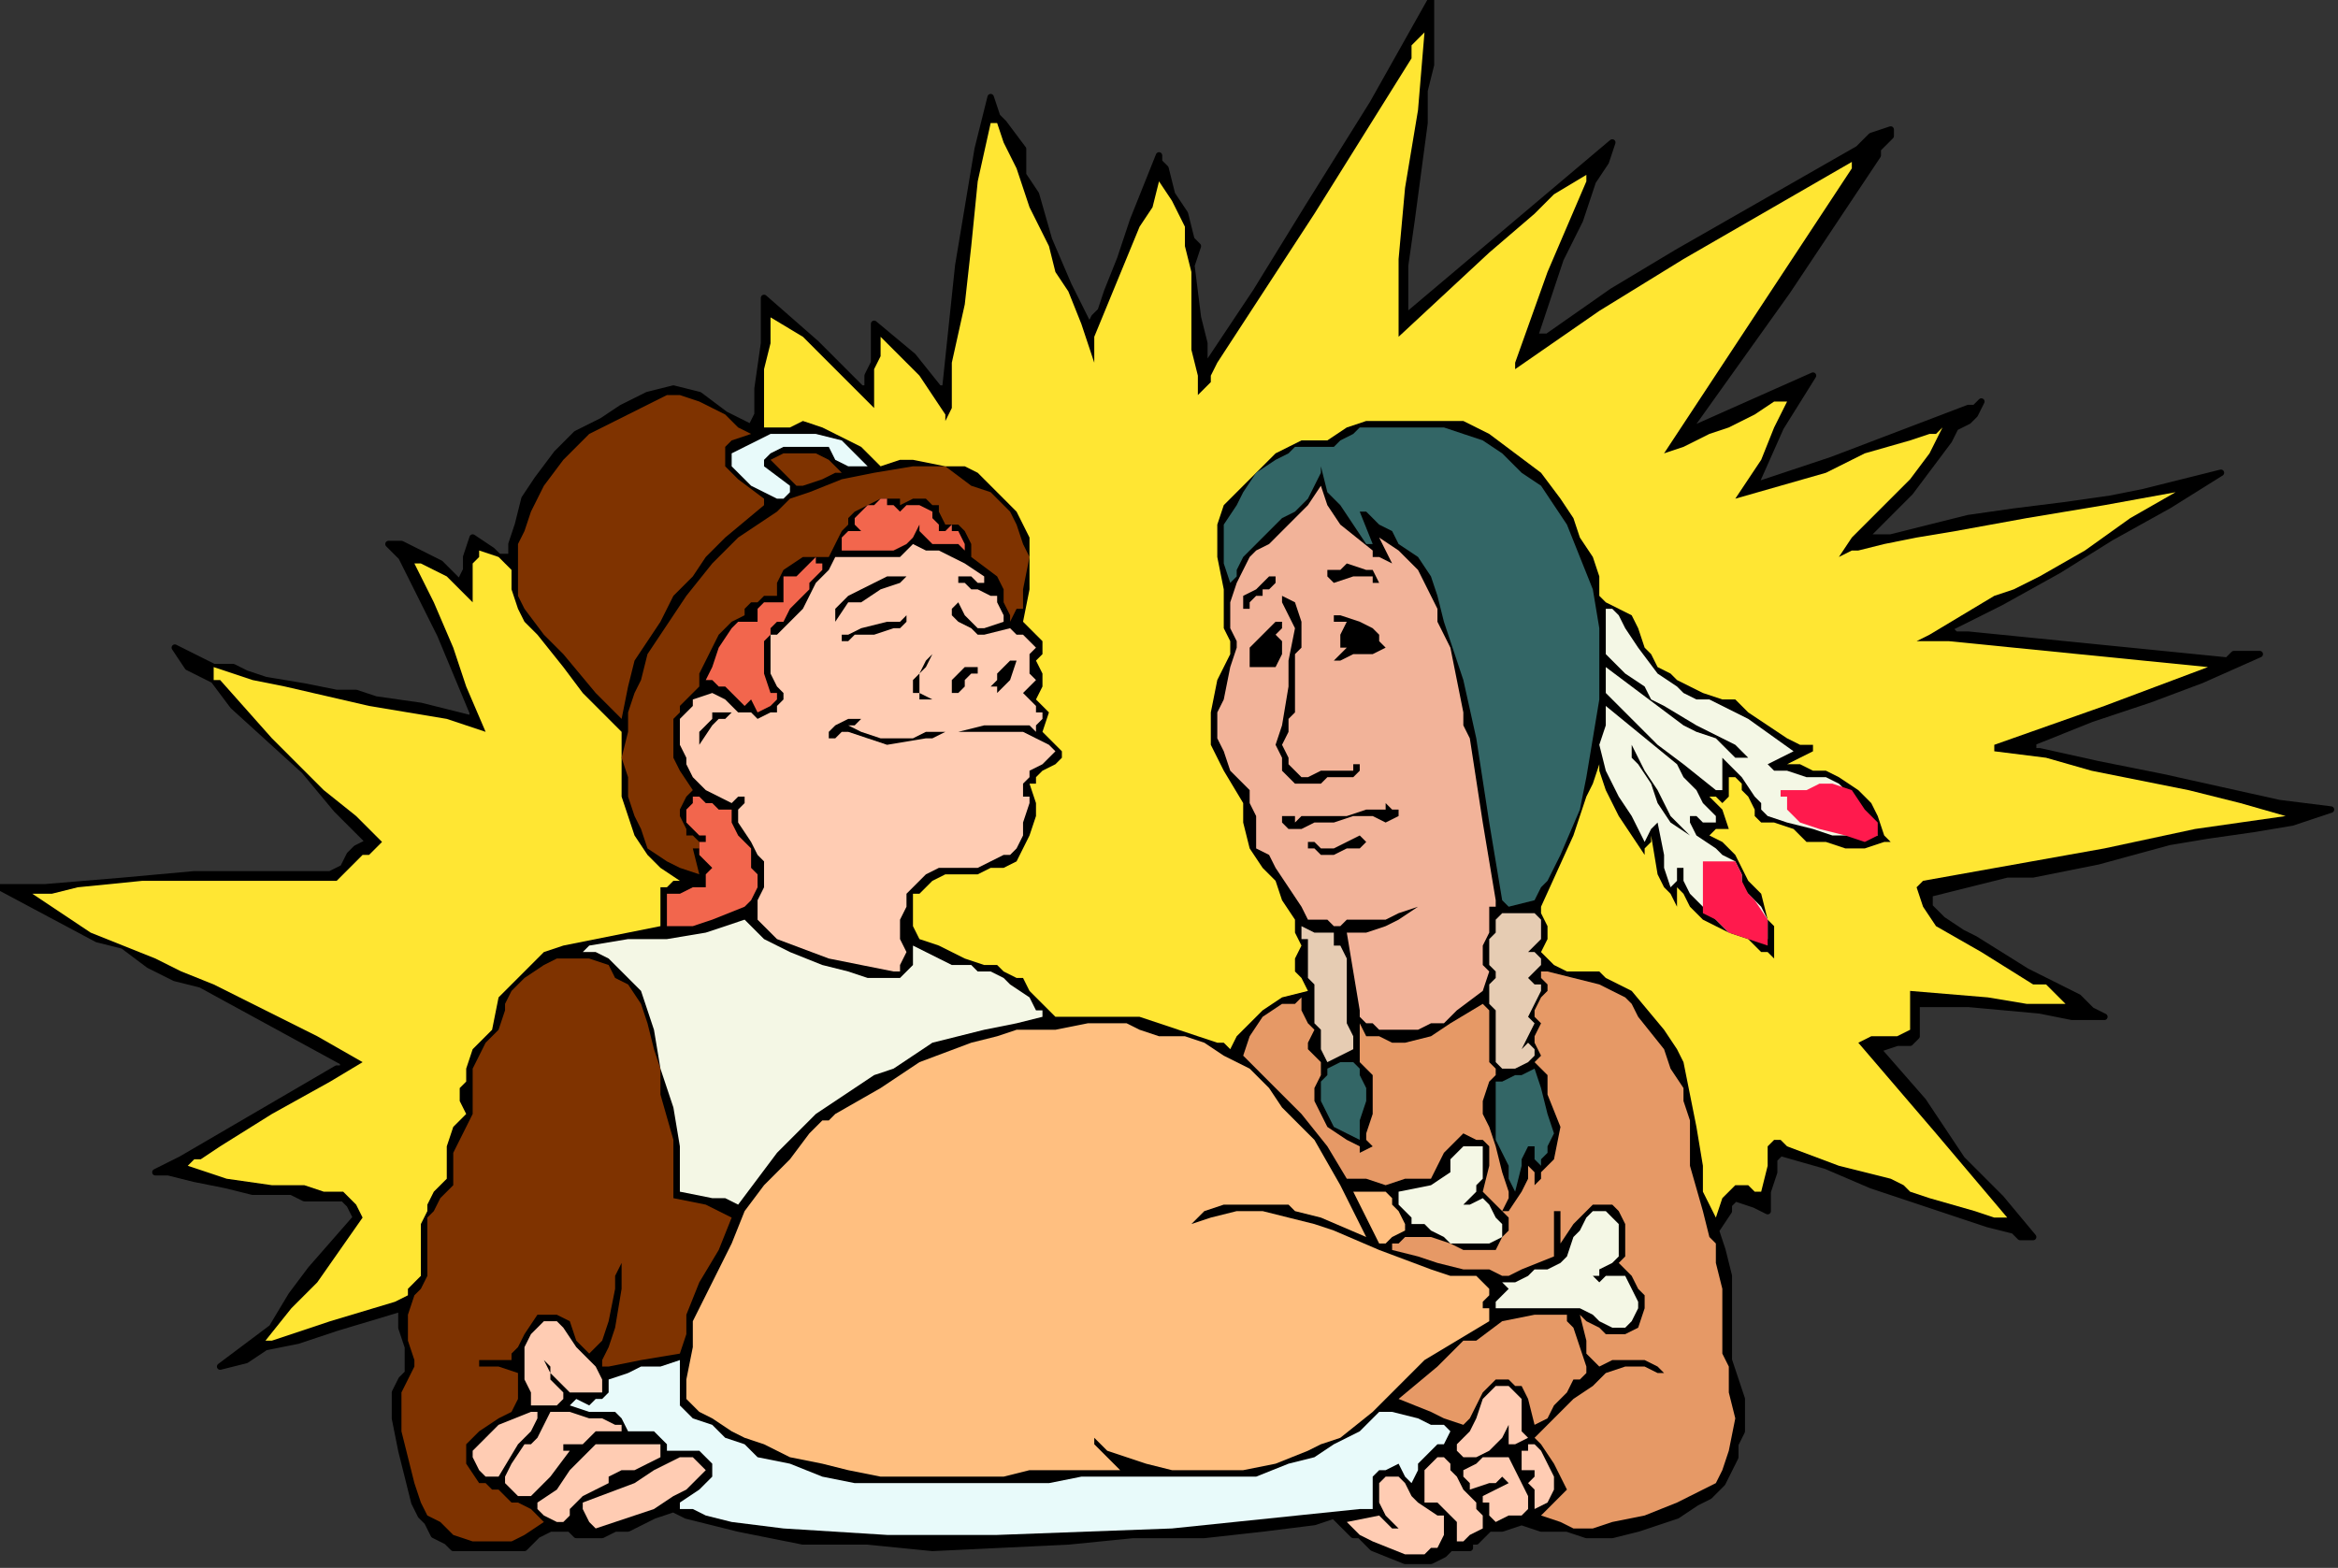 <?xml version="1.0" encoding="UTF-8" standalone="no"?>
<svg
   xmlns:dc="http://purl.org/dc/elements/1.1/"
   xmlns:cc="http://creativecommons.org/ns#"
   xmlns:rdf="http://www.w3.org/1999/02/22-rdf-syntax-ns#"
   xmlns:svg="http://www.w3.org/2000/svg"
   xmlns="http://www.w3.org/2000/svg"
   xmlns:sodipodi="http://sodipodi.sourceforge.net/DTD/sodipodi-0.dtd"
   xmlns:inkscape="http://www.inkscape.org/namespaces/inkscape"
   version="1.0"
   width="76.5mm"
   height="51.312mm"
   id="svg118"
   sodipodi:docname="CS004015.WMF">
  <rect width="100%" height="100%" fill="#333333" stroke="none"/>
  <sodipodi:namedview
     pagecolor="#ffffff"
     bordercolor="#666666"
     borderopacity="1"
     objecttolerance="10"
     gridtolerance="10"
     guidetolerance="10"
     inkscape:pageopacity="0"
     inkscape:pageshadow="2"
     inkscape:window-width="640"
     inkscape:window-height="480"
     id="namedview120" />
  <defs
     id="defs6">
    <clipPath
       clipPathUnits="userSpaceOnUse"
       id="clipWmfPath1">
      <path
         d="M 0,0 L 289.067,0 L 289.067,193.867 L 0,193.867 z"
         id="path2" />
    </clipPath>
    <pattern
       id="WMFhbasepattern"
       patternUnits="userSpaceOnUse"
       width="6"
       height="6"
       x="0"
       y="0" />
  </defs>
  <path
     style="fill:#000000;fill-rule:nonzero;fill-opacity:1;stroke:none;"
     clip-path="url(#clipWmfPath1)"
     d="  M 5.605,109.751   L 15.214,108.95   L 24.022,108.149   L 40.838,108.149   L 42.439,107.348   L 43.24,105.745   L 44.041,104.944   L 45.642,104.143   L 41.638,100.138   L 37.635,95.331   L 28.827,87.32   L 26.424,84.116   L 24.823,83.315   L 23.221,82.513   L 21.62,80.11   L 24.823,81.712   L 26.424,82.513   L 27.225,82.513   L 28.827,82.513   L 30.428,83.315   L 32.83,84.116   L 37.635,84.917   L 41.638,85.718   L 44.041,85.718   L 46.443,86.519   L 52.048,87.32   L 58.454,88.922   L 58.454,88.121   L 54.45,78.508   L 52.048,73.701   L 49.646,68.895   L 48.044,67.293   L 49.646,67.293   L 51.247,68.094   L 54.45,69.696   L 56.852,72.099   L 57.653,70.497   L 57.653,68.895   L 58.454,66.491   L 60.856,68.094   L 61.657,68.895   L 63.258,68.895   L 63.258,67.293   L 64.059,64.889   L 64.86,61.685   L 66.461,59.282   L 68.864,56.077   L 71.266,53.674   L 74.469,52.072   L 76.871,50.469   L 80.074,48.867   L 83.277,48.066   L 86.48,48.867   L 89.683,51.271   L 92.886,52.873   L 93.686,51.271   L 93.686,50.469   L 93.686,48.867   L 93.686,48.066   L 94.487,42.458   L 94.487,36.851   L 100.893,42.458   L 106.498,48.066   L 107.299,48.066   L 107.299,46.464   L 108.1,44.862   L 108.1,42.458   L 108.1,40.055   L 112.904,44.061   L 116.107,48.066   L 116.908,48.066   L 118.509,32.845   L 120.912,18.425   L 122.513,12.017   L 123.314,14.42   L 124.115,15.221   L 126.517,18.425   L 126.517,21.63   L 128.118,24.033   L 129.72,29.641   L 132.122,35.248   L 134.524,40.055   L 134.524,40.856   L 135.325,39.254   L 136.126,38.453   L 136.926,36.05   L 138.528,32.044   L 140.129,27.237   L 141.731,23.232   L 143.332,19.226   L 143.332,20.028   L 144.133,20.829   L 144.934,24.033   L 146.535,26.436   L 147.336,29.641   L 148.137,30.442   L 147.336,32.845   L 148.137,39.254   L 148.937,42.458   L 148.937,45.663   L 155.343,36.05   L 161.749,25.635   L 169.757,12.818   L 176.963,0   L 176.963,4.006   L 176.963,8.011   L 176.163,11.215   L 176.163,15.221   L 174.561,27.237   L 173.76,32.845   L 173.76,38.453   L 173.76,39.254   L 199.384,17.624   L 198.583,20.028   L 196.982,22.431   L 195.38,27.237   L 192.978,32.044   L 191.377,36.851   L 189.775,41.657   L 189.775,41.657   L 190.576,41.657   L 191.377,41.657   L 199.384,36.05   L 207.391,31.243   L 218.602,24.834   L 229.812,18.425   L 231.413,16.823   L 233.816,16.022   L 233.816,16.823   L 233.015,17.624   L 232.214,18.425   L 232.214,19.226   L 221.004,36.05   L 208.993,52.873   L 208.993,52.873   L 209.794,52.873   L 217,49.668   L 224.207,46.464   L 224.207,46.464   L 220.203,52.873   L 217,60.083   L 219.402,59.282   L 221.805,58.48   L 226.609,56.878   L 243.425,50.469   L 244.225,50.469   L 245.026,49.668   L 244.225,51.271   L 243.425,52.072   L 241.823,52.873   L 241.022,54.475   L 236.218,60.884   L 230.613,66.491   L 232.214,66.491   L 233.816,66.491   L 237.019,65.69   L 243.425,64.088   L 249.03,63.287   L 255.436,62.486   L 261.041,61.685   L 265.045,60.884   L 268.247,60.083   L 271.45,59.282   L 274.653,58.48   L 274.653,58.48   L 268.247,62.486   L 261.041,66.491   L 254.635,70.497   L 247.428,74.502   L 244.225,76.105   L 241.022,77.707   L 241.823,78.508   L 242.624,78.508   L 243.425,78.508   L 251.432,79.309   L 259.439,80.11   L 275.454,81.712   L 276.255,80.911   L 277.056,80.911   L 279.458,80.911   L 272.251,84.116   L 265.845,86.519   L 258.639,88.922   L 250.631,92.127   L 251.432,92.127   L 251.432,92.928   L 252.233,92.928   L 259.439,94.53   L 267.447,96.132   L 274.653,97.734   L 281.86,99.337   L 288.266,100.138   L 283.462,101.74   L 278.657,102.541   L 273.052,103.342   L 268.247,104.143   L 259.439,106.547   L 251.432,108.149   L 248.229,108.149   L 245.026,108.95   L 241.823,109.751   L 238.62,110.552   L 238.62,111.353   L 238.62,112.154   L 240.222,113.756   L 242.624,115.359   L 244.225,116.16   L 250.631,120.165   L 253.834,121.767   L 257.037,123.37   L 258.639,124.972   L 260.24,125.773   L 256.236,125.773   L 252.233,124.972   L 243.425,124.171   L 237.019,124.171   L 237.019,124.171   L 237.019,124.972   L 237.019,125.773   L 237.019,127.375   L 237.019,128.176   L 236.218,128.977   L 236.218,128.977   L 234.616,128.977   L 232.214,129.779   L 237.819,136.187   L 242.624,143.397   L 247.428,148.204   L 251.432,153.01   L 249.83,153.01   L 249.03,152.209   L 245.827,151.408   L 231.413,146.602   L 225.808,144.198   L 220.203,142.596   L 219.402,143.397   L 219.402,144.999   L 218.602,147.403   L 218.602,149.806   L 217,149.005   L 214.598,148.204   L 213.797,149.005   L 213.797,149.806   L 212.196,152.209   L 212.996,154.613   L 213.797,157.817   L 213.797,162.624   L 213.797,168.231   L 214.598,170.635   L 215.399,173.038   L 215.399,177.044   L 214.598,178.646   L 214.598,180.248   L 213.797,181.85   L 212.996,183.452   L 211.395,185.055   L 209.794,185.856   L 207.391,187.458   L 204.989,188.259   L 202.587,189.06   L 199.384,189.861   L 196.181,189.861   L 193.779,189.06   L 190.576,189.06   L 188.174,188.259   L 185.771,189.06   L 184.17,189.06   L 182.568,190.662   L 181.768,190.662   L 181.768,191.463   L 180.967,191.463   L 179.365,191.463   L 178.565,192.264   L 176.963,193.066   L 175.362,193.066   L 173.76,193.066   L 169.757,191.463   L 168.155,189.861   L 167.354,189.861   L 165.753,188.259   L 165.753,188.259   L 164.952,187.458   L 162.55,188.259   L 156.144,189.06   L 148.937,189.861   L 140.129,189.861   L 132.122,190.662   L 115.306,191.463   L 107.299,190.662   L 99.292,190.662   L 95.288,189.861   L 91.284,189.06   L 88.081,188.259   L 84.878,187.458   L 83.277,186.657   L 80.875,187.458   L 79.273,188.259   L 77.672,189.06   L 76.07,189.06   L 74.469,189.861   L 72.066,189.861   L 71.266,189.861   L 70.465,189.06   L 68.063,189.06   L 66.461,189.861   L 64.86,191.463   L 62.458,191.463   L 58.454,191.463   L 56.852,191.463   L 56.052,191.463   L 55.251,190.662   L 53.649,189.861   L 52.849,188.259   L 52.048,187.458   L 51.247,185.856   L 50.447,182.651   L 49.646,179.447   L 48.845,175.441   L 48.845,173.038   L 48.845,172.237   L 49.646,170.635   L 50.447,169.834   L 50.447,169.033   L 50.447,167.43   L 50.447,166.629   L 49.646,164.226   L 49.646,163.425   L 49.646,161.823   L 49.646,161.823   L 41.638,164.226   L 36.834,165.828   L 32.83,166.629   L 30.428,168.231   L 27.225,169.033   L 27.225,169.033   L 30.428,166.629   L 33.631,164.226   L 36.033,160.22   L 38.435,157.016   L 44.041,150.607   L 43.24,149.005   L 42.439,148.204   L 41.638,148.204   L 40.037,148.204   L 37.635,148.204   L 36.033,147.403   L 35.233,147.403   L 31.229,147.403   L 28.026,146.602   L 24.022,145.801   L 20.819,144.999   L 19.218,144.999   L 20.819,144.198   L 22.421,143.397   L 32.03,137.79   L 41.638,132.182   L 42.439,132.182   L 42.439,132.182   L 42.439,131.381   L 33.631,126.574   L 24.823,121.767   L 21.62,120.966   L 18.417,119.364   L 15.214,116.961   L 12.011,116.16   L 0,109.751   L 1.601,109.751   L 3.203,109.751   L 4.804,109.751   L 5.605,109.751  z "
     id="path8" />
  <path
     style="fill:none;stroke:#000000;stroke-width:0.801px;stroke-linecap:round;stroke-linejoin:round;stroke-miterlimit:4;stroke-dasharray:none;stroke-opacity:1;"
     clip-path="url(#clipWmfPath1)"
     d="  M 5.605,109.751   L 15.214,108.95   L 24.022,108.149   L 40.838,108.149   L 42.439,107.348   L 43.24,105.745   L 44.041,104.944   L 45.642,104.143   L 41.638,100.138   L 37.635,95.331   L 28.827,87.32   L 26.424,84.116   L 24.823,83.315   L 23.221,82.513   L 21.62,80.11   L 24.823,81.712   L 26.424,82.513   L 27.225,82.513   L 28.827,82.513   L 30.428,83.315   L 32.83,84.116   L 37.635,84.917   L 41.638,85.718   L 44.041,85.718   L 46.443,86.519   L 52.048,87.32   L 58.454,88.922   L 58.454,88.121   L 54.45,78.508   L 52.048,73.701   L 49.646,68.895   L 48.044,67.293   L 49.646,67.293   L 51.247,68.094   L 54.45,69.696   L 56.852,72.099   L 57.653,70.497   L 57.653,68.895   L 58.454,66.491   L 60.856,68.094   L 61.657,68.895   L 63.258,68.895   L 63.258,67.293   L 64.059,64.889   L 64.86,61.685   L 66.461,59.282   L 68.864,56.077   L 71.266,53.674   L 74.469,52.072   L 76.871,50.469   L 80.074,48.867   L 83.277,48.066   L 86.48,48.867   L 89.683,51.271   L 92.886,52.873   L 93.686,51.271   L 93.686,50.469   L 93.686,48.867   L 93.686,48.066   L 94.487,42.458   L 94.487,36.851   L 100.893,42.458   L 106.498,48.066   L 107.299,48.066   L 107.299,46.464   L 108.1,44.862   L 108.1,42.458   L 108.1,40.055   L 112.904,44.061   L 116.107,48.066   L 116.908,48.066   L 118.509,32.845   L 120.912,18.425   L 122.513,12.017   L 123.314,14.42   L 124.115,15.221   L 126.517,18.425   L 126.517,21.63   L 128.118,24.033   L 129.72,29.641   L 132.122,35.248   L 134.524,40.055   L 134.524,40.856   L 135.325,39.254   L 136.126,38.453   L 136.926,36.05   L 138.528,32.044   L 140.129,27.237   L 141.731,23.232   L 143.332,19.226   L 143.332,20.028   L 144.133,20.829   L 144.934,24.033   L 146.535,26.436   L 147.336,29.641   L 148.137,30.442   L 147.336,32.845   L 148.137,39.254   L 148.937,42.458   L 148.937,45.663   L 155.343,36.05   L 161.749,25.635   L 169.757,12.818   L 176.963,0   L 176.963,4.006   L 176.963,8.011   L 176.163,11.215   L 176.163,15.221   L 174.561,27.237   L 173.76,32.845   L 173.76,38.453   L 173.76,39.254   L 199.384,17.624   L 198.583,20.028   L 196.982,22.431   L 195.38,27.237   L 192.978,32.044   L 191.377,36.851   L 189.775,41.657   L 189.775,41.657   L 190.576,41.657   L 191.377,41.657   L 199.384,36.05   L 207.391,31.243   L 218.602,24.834   L 229.812,18.425   L 231.413,16.823   L 233.816,16.022   L 233.816,16.823   L 233.015,17.624   L 232.214,18.425   L 232.214,19.226   L 221.004,36.05   L 208.993,52.873   L 208.993,52.873   L 209.794,52.873   L 217,49.668   L 224.207,46.464   L 224.207,46.464   L 220.203,52.873   L 217,60.083   L 219.402,59.282   L 221.805,58.48   L 226.609,56.878   L 243.425,50.469   L 244.225,50.469   L 245.026,49.668   L 244.225,51.271   L 243.425,52.072   L 241.823,52.873   L 241.022,54.475   L 236.218,60.884   L 230.613,66.491   L 232.214,66.491   L 233.816,66.491   L 237.019,65.69   L 243.425,64.088   L 249.03,63.287   L 255.436,62.486   L 261.041,61.685   L 265.045,60.884   L 268.247,60.083   L 271.45,59.282   L 274.653,58.48   L 274.653,58.48   L 268.247,62.486   L 261.041,66.491   L 254.635,70.497   L 247.428,74.502   L 244.225,76.105   L 241.022,77.707   L 241.823,78.508   L 242.624,78.508   L 243.425,78.508   L 251.432,79.309   L 259.439,80.11   L 275.454,81.712   L 276.255,80.911   L 277.056,80.911   L 279.458,80.911   L 272.251,84.116   L 265.845,86.519   L 258.639,88.922   L 250.631,92.127   L 251.432,92.127   L 251.432,92.928   L 252.233,92.928   L 259.439,94.53   L 267.447,96.132   L 274.653,97.734   L 281.86,99.337   L 288.266,100.138   L 283.462,101.74   L 278.657,102.541   L 273.052,103.342   L 268.247,104.143   L 259.439,106.547   L 251.432,108.149   L 248.229,108.149   L 245.026,108.95   L 241.823,109.751   L 238.62,110.552   L 238.62,111.353   L 238.62,112.154   L 240.222,113.756   L 242.624,115.359   L 244.225,116.16   L 250.631,120.165   L 253.834,121.767   L 257.037,123.37   L 258.639,124.972   L 260.24,125.773   L 256.236,125.773   L 252.233,124.972   L 243.425,124.171   L 237.019,124.171   L 237.019,124.171   L 237.019,124.972   L 237.019,125.773   L 237.019,127.375   L 237.019,128.176   L 236.218,128.977   L 236.218,128.977   L 234.616,128.977   L 232.214,129.779   L 237.819,136.187   L 242.624,143.397   L 247.428,148.204   L 251.432,153.01   L 249.83,153.01   L 249.03,152.209   L 245.827,151.408   L 231.413,146.602   L 225.808,144.198   L 220.203,142.596   L 219.402,143.397   L 219.402,144.999   L 218.602,147.403   L 218.602,149.806   L 217,149.005   L 214.598,148.204   L 213.797,149.005   L 213.797,149.806   L 212.196,152.209   L 212.996,154.613   L 213.797,157.817   L 213.797,162.624   L 213.797,168.231   L 214.598,170.635   L 215.399,173.038   L 215.399,177.044   L 214.598,178.646   L 214.598,180.248   L 213.797,181.85   L 212.996,183.452   L 211.395,185.055   L 209.794,185.856   L 207.391,187.458   L 204.989,188.259   L 202.587,189.06   L 199.384,189.861   L 196.181,189.861   L 193.779,189.06   L 190.576,189.06   L 188.174,188.259   L 185.771,189.06   L 184.17,189.06   L 182.568,190.662   L 181.768,190.662   L 181.768,191.463   L 180.967,191.463   L 179.365,191.463   L 178.565,192.264   L 176.963,193.066   L 175.362,193.066   L 173.76,193.066   L 169.757,191.463   L 168.155,189.861   L 167.354,189.861   L 165.753,188.259   L 165.753,188.259   L 164.952,187.458   L 162.55,188.259   L 156.144,189.06   L 148.937,189.861   L 140.129,189.861   L 132.122,190.662   L 115.306,191.463   L 107.299,190.662   L 99.292,190.662   L 95.288,189.861   L 91.284,189.06   L 88.081,188.259   L 84.878,187.458   L 83.277,186.657   L 80.875,187.458   L 79.273,188.259   L 77.672,189.06   L 76.07,189.06   L 74.469,189.861   L 72.066,189.861   L 71.266,189.861   L 70.465,189.06   L 68.063,189.06   L 66.461,189.861   L 64.86,191.463   L 62.458,191.463   L 58.454,191.463   L 56.852,191.463   L 56.052,191.463   L 55.251,190.662   L 53.649,189.861   L 52.849,188.259   L 52.048,187.458   L 51.247,185.856   L 50.447,182.651   L 49.646,179.447   L 48.845,175.441   L 48.845,173.038   L 48.845,172.237   L 49.646,170.635   L 50.447,169.834   L 50.447,169.033   L 50.447,167.43   L 50.447,166.629   L 49.646,164.226   L 49.646,163.425   L 49.646,161.823   L 49.646,161.823   L 41.638,164.226   L 36.834,165.828   L 32.83,166.629   L 30.428,168.231   L 27.225,169.033   L 27.225,169.033   L 30.428,166.629   L 33.631,164.226   L 36.033,160.22   L 38.435,157.016   L 44.041,150.607   L 43.24,149.005   L 42.439,148.204   L 41.638,148.204   L 40.037,148.204   L 37.635,148.204   L 36.033,147.403   L 35.233,147.403   L 31.229,147.403   L 28.026,146.602   L 24.022,145.801   L 20.819,144.999   L 19.218,144.999   L 20.819,144.198   L 22.421,143.397   L 32.03,137.79   L 41.638,132.182   L 42.439,132.182   L 42.439,132.182   L 42.439,131.381   L 33.631,126.574   L 24.823,121.767   L 21.62,120.966   L 18.417,119.364   L 15.214,116.961   L 12.011,116.16   L 0,109.751   L 1.601,109.751   L 3.203,109.751   L 4.804,109.751   L 5.605,109.751  z "
     id="path10" />
  <path
     style="fill:#ffe633;fill-rule:nonzero;fill-opacity:1;stroke:none;"
     clip-path="url(#clipWmfPath1)"
     d="  M 9.609,109.751   L 17.616,108.95   L 25.624,108.95   L 33.631,108.95   L 41.638,108.95   L 44.041,106.547   L 44.841,105.745   L 45.642,105.745   L 46.443,104.944   L 47.244,104.143   L 44.041,100.939   L 40.037,97.734   L 33.631,91.326   L 27.225,84.116   L 26.424,84.116   L 26.424,82.513   L 31.229,84.116   L 35.233,84.917   L 45.642,87.32   L 50.447,88.121   L 55.251,88.922   L 57.653,89.723   L 60.055,90.525   L 57.653,84.917   L 56.052,80.11   L 53.649,74.502   L 51.247,69.696   L 52.048,69.696   L 53.649,70.497   L 55.251,71.298   L 58.454,74.502   L 58.454,72.9   L 58.454,71.298   L 58.454,69.696   L 59.255,68.895   L 59.255,68.094   L 61.657,68.895   L 62.458,69.696   L 62.458,69.696   L 63.258,70.497   L 63.258,72.099   L 63.258,72.9   L 64.059,75.304   L 64.86,76.906   L 66.461,78.508   L 69.664,82.513   L 72.066,85.718   L 76.871,90.525   L 76.871,96.132   L 76.871,98.536   L 77.672,100.939   L 78.472,103.342   L 80.074,105.745   L 81.675,107.348   L 84.078,108.95   L 84.878,108.95   L 84.078,108.95   L 83.277,108.95   L 82.476,109.751   L 81.675,109.751   L 81.675,111.353   L 81.675,112.154   L 81.675,113.756   L 81.675,114.558   L 77.672,115.359   L 73.668,116.16   L 69.664,116.961   L 67.262,117.762   L 65.661,119.364   L 61.657,123.37   L 60.856,127.375   L 58.454,129.779   L 57.653,132.182   L 57.653,133.784   L 56.852,134.585   L 56.852,136.187   L 57.653,137.79   L 56.052,139.392   L 55.251,141.795   L 55.251,144.198   L 55.251,145.801   L 53.649,147.403   L 52.849,149.005   L 52.849,149.806   L 52.048,151.408   L 52.048,154.613   L 52.048,157.817   L 51.247,158.618   L 50.447,159.419   L 50.447,160.22   L 48.845,161.021   L 40.838,163.425   L 33.631,165.828   L 32.83,165.828   L 36.033,161.823   L 39.236,158.618   L 44.841,150.607   L 44.041,149.005   L 43.24,148.204   L 42.439,147.403   L 40.037,147.403   L 37.635,146.602   L 33.631,146.602   L 28.026,145.801   L 23.221,144.198   L 24.022,143.397   L 24.823,143.397   L 27.225,141.795   L 33.631,137.79   L 40.838,133.784   L 44.841,131.381   L 39.236,128.176   L 32.83,124.972   L 29.627,123.37   L 26.424,121.767   L 22.421,120.165   L 19.218,118.563   L 15.214,116.961   L 11.21,115.359   L 4.004,110.552   L 5.605,110.552   L 6.406,110.552   L 9.609,109.751  z "
     id="path12" />
  <path
     style="fill:#7f3300;fill-rule:nonzero;fill-opacity:1;stroke:none;"
     clip-path="url(#clipWmfPath1)"
     d="  M 51.247,168.231   L 50.447,165.828   L 50.447,162.624   L 51.247,160.22   L 52.048,159.419   L 52.849,157.817   L 52.849,156.215   L 52.849,154.613   L 52.849,153.01   L 52.849,151.408   L 52.849,150.607   L 53.649,149.806   L 54.45,148.204   L 56.052,146.602   L 56.052,145.801   L 56.052,144.999   L 56.052,143.397   L 56.052,142.596   L 56.852,140.994   L 57.653,139.392   L 58.454,137.79   L 58.454,136.187   L 58.454,133.784   L 58.454,132.182   L 59.255,130.58   L 60.055,128.977   L 61.657,127.375   L 62.458,124.972   L 62.458,124.171   L 63.258,122.569   L 64.86,120.966   L 67.262,119.364   L 68.864,118.563   L 71.266,118.563   L 72.867,118.563   L 75.269,119.364   L 76.07,120.966   L 77.672,121.767   L 79.273,124.171   L 80.074,126.574   L 80.875,129.779   L 81.675,132.182   L 81.675,135.386   L 83.277,140.994   L 83.277,144.198   L 83.277,146.602   L 83.277,148.204   L 87.281,149.005   L 88.882,149.806   L 90.483,150.607   L 88.882,154.613   L 86.48,158.618   L 84.878,162.624   L 84.878,165.027   L 84.078,167.43   L 79.273,168.231   L 75.269,169.033   L 74.469,169.033   L 74.469,169.033   L 74.469,168.231   L 75.269,166.629   L 76.07,164.226   L 76.871,159.419   L 76.871,157.817   L 76.871,157.016   L 76.871,156.215   L 76.07,157.817   L 76.07,159.419   L 75.269,163.425   L 74.469,165.828   L 73.668,166.629   L 73.668,166.629   L 72.867,167.43   L 71.266,165.828   L 70.465,163.425   L 68.864,162.624   L 68.063,162.624   L 66.461,162.624   L 64.86,165.027   L 64.059,166.629   L 63.258,167.43   L 63.258,168.231   L 60.856,168.231   L 60.055,168.231   L 59.255,168.231   L 59.255,169.033   L 60.055,169.033   L 60.856,169.033   L 61.657,169.033   L 64.059,169.834   L 64.059,170.635   L 64.059,172.237   L 64.059,173.038   L 63.258,174.64   L 61.657,175.441   L 59.255,177.044   L 58.454,177.845   L 57.653,178.646   L 57.653,180.248   L 57.653,181.049   L 59.255,183.452   L 60.055,183.452   L 60.856,184.253   L 61.657,184.253   L 62.458,185.055   L 63.258,185.856   L 64.059,185.856   L 65.661,186.657   L 66.461,187.458   L 67.262,188.259   L 64.86,189.861   L 63.258,190.662   L 60.856,190.662   L 58.454,190.662   L 56.052,189.861   L 54.45,188.259   L 52.849,187.458   L 52.048,185.856   L 51.247,183.452   L 49.646,177.044   L 49.646,174.64   L 49.646,172.237   L 50.447,170.635   L 51.247,169.033   L 51.247,168.231  z "
     id="path14" />
  <path
     style="fill:#ffccb3;fill-rule:nonzero;fill-opacity:1;stroke:none;"
     clip-path="url(#clipWmfPath1)"
     d="  M 65.661,174.64   L 66.461,174.64   L 66.461,175.441   L 66.461,175.441   L 65.661,177.044   L 64.059,178.646   L 61.657,182.651   L 60.856,182.651   L 60.055,182.651   L 59.255,181.85   L 58.454,180.248   L 58.454,180.248   L 58.454,179.447   L 60.055,177.845   L 61.657,176.242   L 65.661,174.64  z "
     id="path16" />
  <path
     style="fill:#ffccb3;fill-rule:nonzero;fill-opacity:1;stroke:none;"
     clip-path="url(#clipWmfPath1)"
     d="  M 64.86,178.646   L 65.661,178.646   L 66.461,177.845   L 67.262,176.242   L 68.063,174.64   L 68.864,174.64   L 69.664,174.64   L 70.465,174.64   L 72.867,175.441   L 74.469,175.441   L 76.07,176.242   L 76.871,176.242   L 76.871,177.044   L 76.07,177.044   L 75.269,177.044   L 73.668,177.044   L 72.066,178.646   L 70.465,178.646   L 70.465,178.646   L 69.664,178.646   L 69.664,178.646   L 69.664,179.447   L 70.465,179.447   L 68.063,182.651   L 65.661,185.055   L 64.86,185.055   L 64.059,185.055   L 62.458,183.452   L 62.458,182.651   L 63.258,181.049   L 64.86,178.646  z "
     id="path18" />
  <path
     style="fill:#7f3300;fill-rule:nonzero;fill-opacity:1;stroke:none;"
     clip-path="url(#clipWmfPath1)"
     d="  M 72.867,53.674   L 76.07,52.072   L 79.273,50.469   L 80.875,49.668   L 82.476,48.867   L 84.078,48.867   L 86.48,49.668   L 89.683,51.271   L 91.284,52.873   L 91.284,52.873   L 92.886,53.674   L 90.483,54.475   L 89.683,55.276   L 89.683,56.077   L 89.683,57.679   L 91.284,59.282   L 94.487,61.685   L 94.487,62.486   L 89.683,66.491   L 87.281,68.895   L 85.679,71.298   L 83.277,73.701   L 81.675,76.906   L 80.074,79.309   L 78.472,81.712   L 77.672,84.917   L 76.871,88.922   L 76.07,88.121   L 75.269,87.32   L 73.668,85.718   L 69.664,80.911   L 67.262,78.508   L 64.86,75.304   L 64.059,73.701   L 64.059,72.099   L 64.059,67.293   L 64.86,65.69   L 65.661,63.287   L 67.262,60.083   L 69.664,56.878   L 72.867,53.674  z "
     id="path20" />
  <path
     style="fill:#ffccb3;fill-rule:nonzero;fill-opacity:1;stroke:none;"
     clip-path="url(#clipWmfPath1)"
     d="  M 67.262,163.425   L 68.063,163.425   L 68.864,163.425   L 69.664,164.226   L 71.266,166.629   L 72.066,167.43   L 73.668,169.033   L 74.469,170.635   L 74.469,171.436   L 74.469,172.237   L 73.668,172.237   L 72.867,172.237   L 70.465,172.237   L 68.864,170.635   L 68.063,169.834   L 68.063,169.033   L 67.262,168.231   L 68.063,169.834   L 68.063,170.635   L 68.864,171.436   L 69.664,172.237   L 69.664,173.038   L 68.864,173.839   L 68.063,173.839   L 67.262,173.839   L 66.461,173.839   L 65.661,173.839   L 65.661,172.237   L 64.86,170.635   L 64.86,166.629   L 65.661,165.027   L 66.461,164.226   L 67.262,163.425  z "
     id="path22" />
  <path
     style="fill:#ffccb3;fill-rule:nonzero;fill-opacity:1;stroke:none;"
     clip-path="url(#clipWmfPath1)"
     d="  M 66.461,185.856   L 68.864,184.253   L 70.465,181.85   L 72.066,180.248   L 73.668,178.646   L 80.875,178.646   L 81.675,178.646   L 81.675,179.447   L 81.675,180.248   L 80.074,181.049   L 78.472,181.85   L 76.871,181.85   L 75.269,182.651   L 75.269,182.651   L 75.269,182.651   L 75.269,183.452   L 75.269,183.452   L 72.066,185.055   L 71.266,185.856   L 70.465,186.657   L 70.465,186.657   L 70.465,187.458   L 69.664,188.259   L 68.864,188.259   L 67.262,187.458   L 66.461,186.657   L 66.461,186.657   L 66.461,185.856  z "
     id="path24" />
  <path
     style="fill:#e8fafa;fill-rule:nonzero;fill-opacity:1;stroke:none;"
     clip-path="url(#clipWmfPath1)"
     d="  M 71.266,173.038   L 72.867,173.839   L 73.668,173.038   L 74.469,173.038   L 74.469,173.038   L 75.269,172.237   L 75.269,172.237   L 75.269,170.635   L 77.672,169.834   L 79.273,169.033   L 81.675,169.033   L 84.078,168.231   L 84.078,170.635   L 84.078,172.237   L 84.078,173.038   L 84.078,173.839   L 84.878,174.64   L 85.679,175.441   L 88.081,176.242   L 89.683,177.845   L 92.085,178.646   L 93.686,180.248   L 97.69,181.049   L 101.694,182.651   L 105.698,183.452   L 109.701,183.452   L 117.709,183.452   L 126.517,183.452   L 129.72,183.452   L 133.723,182.651   L 141.731,182.651   L 143.332,182.651   L 144.133,182.651   L 145.734,182.651   L 147.336,182.651   L 151.34,182.651   L 155.343,182.651   L 159.347,181.049   L 162.55,180.248   L 164.952,178.646   L 166.554,177.845   L 168.155,177.044   L 169.757,175.441   L 170.557,174.64   L 170.557,174.64   L 171.358,174.64   L 172.159,174.64   L 175.362,175.441   L 176.963,176.242   L 178.565,176.242   L 179.365,177.044   L 178.565,178.646   L 177.764,178.646   L 176.963,179.447   L 176.163,180.248   L 175.362,181.049   L 175.362,181.85   L 174.561,183.452   L 173.76,182.651   L 172.96,181.049   L 171.358,181.85   L 170.557,181.85   L 169.757,182.651   L 169.757,183.452   L 169.757,184.253   L 169.757,185.856   L 169.757,185.856   L 169.757,186.657   L 168.956,186.657   L 168.155,186.657   L 144.934,189.06   L 123.314,189.861   L 109.701,189.861   L 96.889,189.06   L 90.483,188.259   L 87.281,187.458   L 85.679,186.657   L 84.078,186.657   L 84.078,185.856   L 86.48,184.253   L 88.081,182.651   L 88.081,181.85   L 88.081,181.85   L 88.081,181.049   L 87.281,180.248   L 86.48,179.447   L 85.679,179.447   L 82.476,179.447   L 82.476,178.646   L 81.675,177.845   L 81.675,177.845   L 80.875,177.044   L 79.273,177.044   L 77.672,177.044   L 77.672,177.044   L 76.871,175.441   L 76.871,175.441   L 76.07,174.64   L 75.269,174.64   L 72.867,174.64   L 70.465,173.839   L 71.266,173.038   L 71.266,173.038  z "
     id="path26" />
  <path
     style="fill:#ffccb3;fill-rule:nonzero;fill-opacity:1;stroke:none;"
     clip-path="url(#clipWmfPath1)"
     d="  M 72.066,185.856   L 78.472,183.452   L 80.875,181.85   L 84.078,180.248   L 84.878,180.248   L 85.679,180.248   L 86.48,181.049   L 87.281,181.85   L 86.48,182.651   L 85.679,183.452   L 84.878,184.253   L 83.277,185.055   L 80.875,186.657   L 78.472,187.458   L 73.668,189.06   L 72.867,188.259   L 72.066,186.657   L 72.066,185.856  z "
     id="path28" />
  <path
     style="fill:#f4f7e5;fill-rule:nonzero;fill-opacity:1;stroke:none;"
     clip-path="url(#clipWmfPath1)"
     d="  M 72.867,116.961   L 77.672,116.16   L 82.476,116.16   L 87.281,115.359   L 92.085,113.756   L 93.686,115.359   L 94.487,116.16   L 96.089,116.961   L 97.69,117.762   L 101.694,119.364   L 104.897,120.165   L 107.299,120.966   L 108.9,120.966   L 111.303,120.966   L 112.103,120.165   L 112.904,119.364   L 112.904,118.563   L 112.904,117.762   L 112.904,116.961   L 114.506,117.762   L 116.107,118.563   L 117.709,119.364   L 120.111,119.364   L 120.912,120.165   L 122.513,120.165   L 124.115,120.966   L 124.915,121.767   L 127.317,123.37   L 128.118,124.972   L 128.919,124.972   L 128.919,125.773   L 125.716,126.574   L 121.712,127.375   L 118.509,128.176   L 115.306,128.977   L 112.904,130.58   L 110.502,132.182   L 108.1,132.983   L 105.698,134.585   L 100.893,137.79   L 98.491,140.193   L 96.089,142.596   L 91.284,149.005   L 89.683,148.204   L 88.081,148.204   L 84.078,147.403   L 84.078,141.795   L 83.277,136.988   L 81.675,132.182   L 80.875,127.375   L 80.074,124.972   L 79.273,122.569   L 76.871,120.165   L 75.269,118.563   L 73.668,117.762   L 72.867,117.762   L 72.066,117.762   L 72.867,116.961  z "
     id="path30" />
  <path
     style="fill:#7f3300;fill-rule:nonzero;fill-opacity:1;stroke:none;"
     clip-path="url(#clipWmfPath1)"
     d="  M 84.878,73.701   L 88.081,69.696   L 91.284,66.491   L 93.686,64.889   L 96.089,63.287   L 97.69,61.685   L 100.092,60.884   L 104.096,59.282   L 108.1,58.48   L 112.904,57.679   L 116.908,57.679   L 120.111,60.083   L 122.513,60.884   L 123.314,61.685   L 124.915,63.287   L 125.716,64.889   L 126.517,67.293   L 127.317,68.895   L 126.517,72.9   L 126.517,75.304   L 125.716,75.304   L 124.915,76.906   L 124.915,76.105   L 124.915,76.105   L 124.115,74.502   L 124.115,73.701   L 124.115,72.9   L 123.314,71.298   L 120.111,68.895   L 120.111,67.293   L 119.31,65.69   L 118.509,64.889   L 117.709,64.889   L 116.908,64.889   L 116.107,63.287   L 116.107,62.486   L 115.306,62.486   L 114.506,61.685   L 113.705,61.685   L 112.904,61.685   L 111.303,62.486   L 111.303,61.685   L 110.502,61.685   L 108.9,61.685   L 107.299,62.486   L 105.698,63.287   L 104.897,64.088   L 104.897,64.889   L 104.096,65.69   L 102.495,68.895   L 100.893,68.895   L 100.092,68.895   L 99.292,68.895   L 96.889,70.497   L 96.089,72.099   L 96.089,72.099   L 96.089,73.701   L 94.487,73.701   L 93.686,74.502   L 92.886,74.502   L 92.085,75.304   L 92.085,76.105   L 90.483,76.906   L 89.683,77.707   L 88.882,78.508   L 88.081,80.11   L 87.281,81.712   L 86.48,83.315   L 86.48,84.116   L 86.48,84.917   L 84.878,86.519   L 84.078,87.32   L 84.078,88.121   L 83.277,88.922   L 83.277,91.326   L 83.277,93.729   L 84.078,95.331   L 85.679,97.734   L 84.878,98.536   L 84.078,100.138   L 84.078,100.939   L 84.878,102.541   L 84.878,103.342   L 85.679,103.342   L 86.48,104.143   L 86.48,104.944   L 85.679,104.944   L 86.48,108.149   L 84.078,107.348   L 82.476,106.547   L 80.074,104.944   L 79.273,102.541   L 78.472,100.939   L 77.672,98.536   L 77.672,96.132   L 76.871,93.729   L 77.672,90.525   L 77.672,88.121   L 78.472,85.718   L 79.273,84.116   L 80.074,80.911   L 81.675,78.508   L 84.878,73.701  z "
     id="path32" />
  <path
     style="fill:#f2664d;fill-rule:nonzero;fill-opacity:1;stroke:none;"
     clip-path="url(#clipWmfPath1)"
     d="  M 84.078,110.552   L 85.679,109.751   L 87.281,109.751   L 87.281,108.149   L 88.081,107.348   L 87.281,106.547   L 86.48,105.745   L 86.48,104.944   L 86.48,104.143   L 87.281,104.143   L 87.281,103.342   L 86.48,103.342   L 85.679,102.541   L 84.878,101.74   L 84.878,100.939   L 84.878,100.138   L 85.679,99.337   L 85.679,98.536   L 86.48,98.536   L 86.48,98.536   L 87.281,99.337   L 88.081,99.337   L 88.882,100.138   L 90.483,100.138   L 90.483,100.939   L 90.483,101.74   L 91.284,103.342   L 92.886,104.944   L 92.886,105.745   L 92.886,107.348   L 93.686,108.149   L 93.686,109.751   L 92.886,111.353   L 92.085,112.154   L 88.081,113.756   L 85.679,114.558   L 83.277,114.558   L 82.476,114.558   L 82.476,113.756   L 82.476,112.955   L 82.476,112.154   L 82.476,110.552   L 83.277,110.552   L 84.078,110.552  z "
     id="path34" />
  <path
     style="fill:#ffccb3;fill-rule:nonzero;fill-opacity:1;stroke:none;"
     clip-path="url(#clipWmfPath1)"
     d="  M 84.878,88.121   L 85.679,87.32   L 85.679,86.519   L 88.081,85.718   L 89.683,86.519   L 90.483,87.32   L 90.483,87.32   L 91.284,88.121   L 92.085,88.121   L 92.886,88.121   L 93.686,88.922   L 95.288,88.121   L 96.089,88.121   L 96.089,87.32   L 96.889,86.519   L 96.889,85.718   L 96.089,84.917   L 95.288,83.315   L 95.288,82.513   L 95.288,81.712   L 95.288,80.11   L 95.288,79.309   L 95.288,78.508   L 96.089,78.508   L 99.292,75.304   L 100.092,73.701   L 100.893,72.099   L 101.694,71.298   L 102.495,70.497   L 103.295,68.895   L 104.897,68.895   L 105.698,68.895   L 108.9,68.895   L 111.303,68.895   L 112.103,68.094   L 112.904,67.293   L 114.506,68.094   L 115.306,68.094   L 116.107,68.094   L 116.107,68.094   L 119.31,69.696   L 121.712,71.298   L 121.712,72.099   L 120.912,72.099   L 120.111,71.298   L 118.509,71.298   L 118.509,71.298   L 118.509,72.099   L 119.31,72.099   L 120.111,72.9   L 120.912,72.9   L 122.513,73.701   L 123.314,73.701   L 123.314,74.502   L 124.115,76.105   L 124.115,76.906   L 121.712,77.707   L 120.912,77.707   L 120.912,77.707   L 120.111,76.906   L 119.31,76.105   L 118.509,74.502   L 117.709,75.304   L 117.709,76.105   L 118.509,76.906   L 120.111,77.707   L 120.912,78.508   L 120.912,78.508   L 121.712,78.508   L 124.915,77.707   L 125.716,78.508   L 126.517,78.508   L 127.317,79.309   L 127.317,79.309   L 128.118,80.11   L 127.317,80.911   L 127.317,81.712   L 127.317,81.712   L 127.317,83.315   L 128.118,84.116   L 127.317,84.917   L 126.517,85.718   L 127.317,86.519   L 128.118,87.32   L 128.118,88.121   L 128.919,88.121   L 128.919,88.922   L 128.118,89.723   L 128.118,90.525   L 127.317,89.723   L 126.517,89.723   L 124.915,89.723   L 121.712,89.723   L 118.509,90.525   L 115.306,90.525   L 114.506,90.525   L 112.904,91.326   L 108.9,91.326   L 106.498,90.525   L 106.498,90.525   L 104.897,89.723   L 105.698,89.723   L 105.698,89.723   L 106.498,88.922   L 105.698,88.922   L 104.897,88.922   L 103.295,89.723   L 102.495,90.525   L 102.495,91.326   L 102.495,91.326   L 103.295,91.326   L 104.096,90.525   L 104.096,90.525   L 104.897,90.525   L 107.299,91.326   L 109.701,92.127   L 114.506,91.326   L 115.306,91.326   L 116.908,90.525   L 120.111,90.525   L 123.314,90.525   L 126.517,90.525   L 128.118,91.326   L 129.72,92.127   L 129.72,92.127   L 130.52,92.928   L 129.72,93.729   L 129.72,93.729   L 128.919,94.53   L 127.317,95.331   L 127.317,96.132   L 126.517,96.933   L 126.517,97.734   L 126.517,98.536   L 127.317,98.536   L 127.317,99.337   L 126.517,101.74   L 126.517,103.342   L 125.716,104.944   L 124.915,105.745   L 124.115,105.745   L 122.513,106.547   L 120.912,107.348   L 117.709,107.348   L 116.107,107.348   L 114.506,108.149   L 113.705,108.95   L 112.103,110.552   L 112.103,112.154   L 111.303,113.756   L 111.303,116.16   L 112.103,117.762   L 111.303,119.364   L 111.303,119.364   L 111.303,120.165   L 110.502,120.165   L 106.498,119.364   L 102.495,118.563   L 96.089,116.16   L 94.487,114.558   L 93.686,113.756   L 93.686,113.756   L 93.686,112.955   L 93.686,111.353   L 94.487,109.751   L 94.487,108.149   L 94.487,106.547   L 93.686,105.745   L 92.886,104.143   L 91.284,101.74   L 91.284,100.138   L 92.085,99.337   L 92.085,99.337   L 92.085,98.536   L 92.085,98.536   L 91.284,98.536   L 90.483,99.337   L 88.882,98.536   L 87.281,97.734   L 85.679,96.132   L 84.878,94.53   L 84.878,93.729   L 84.078,92.127   L 84.078,88.922   L 84.878,88.121  z "
     id="path36" />
  <path
     style="fill:#ffbf80;fill-rule:nonzero;fill-opacity:1;stroke:none;"
     clip-path="url(#clipWmfPath1)"
     d="  M 90.483,153.812   L 92.085,149.806   L 94.487,146.602   L 97.69,143.397   L 100.092,140.193   L 100.893,139.392   L 101.694,138.591   L 102.495,138.591   L 103.295,137.79   L 108.9,134.585   L 113.705,131.381   L 120.111,128.977   L 123.314,128.176   L 125.716,127.375   L 130.52,127.375   L 134.524,126.574   L 139.329,126.574   L 140.93,127.375   L 143.332,128.176   L 146.535,128.176   L 148.937,128.977   L 151.34,130.58   L 154.543,132.182   L 156.945,134.585   L 158.546,136.988   L 162.55,140.994   L 165.753,146.602   L 167.354,149.806   L 168.956,153.01   L 163.351,150.607   L 160.148,149.806   L 159.347,149.005   L 156.945,149.005   L 154.543,149.005   L 151.34,149.005   L 148.937,149.806   L 148.137,150.607   L 147.336,151.408   L 149.738,150.607   L 152.941,149.806   L 156.144,149.806   L 159.347,150.607   L 162.55,151.408   L 164.952,152.209   L 170.557,154.613   L 176.963,157.016   L 179.365,157.817   L 182.568,157.817   L 183.369,158.618   L 183.369,158.618   L 184.17,159.419   L 184.17,159.419   L 184.17,160.22   L 183.369,161.021   L 183.369,161.823   L 184.17,161.823   L 184.17,162.624   L 184.17,163.425   L 180.166,165.828   L 176.163,168.231   L 172.96,171.436   L 169.757,174.64   L 165.753,177.845   L 163.351,178.646   L 161.749,179.447   L 157.746,181.049   L 153.742,181.85   L 148.937,181.85   L 144.934,181.85   L 141.731,181.049   L 139.329,180.248   L 136.926,179.447   L 135.325,177.845   L 135.325,178.646   L 138.528,181.85   L 136.126,181.85   L 134.524,181.85   L 129.72,181.85   L 127.317,181.85   L 124.115,182.651   L 116.107,182.651   L 112.904,182.651   L 108.9,182.651   L 104.897,181.85   L 101.694,181.049   L 97.69,180.248   L 94.487,178.646   L 92.085,177.845   L 90.483,177.044   L 88.081,175.441   L 86.48,174.64   L 85.679,173.839   L 84.878,173.038   L 84.878,170.635   L 85.679,166.629   L 85.679,163.425   L 87.281,160.22   L 88.882,157.016   L 90.483,153.812  z "
     id="path38" />
  <path
     style="fill:#000000;fill-rule:nonzero;fill-opacity:1;stroke:none;"
     clip-path="url(#clipWmfPath1)"
     d="  M 88.081,88.922   L 88.081,88.121   L 88.882,88.121   L 90.483,88.121   L 89.683,88.922   L 89.683,88.922   L 88.882,88.922   L 88.081,89.723   L 86.48,92.127   L 86.48,92.127   L 86.48,91.326   L 86.48,90.525   L 88.081,88.922  z "
     id="path40" />
  <path
     style="fill:#f2664d;fill-rule:nonzero;fill-opacity:1;stroke:none;"
     clip-path="url(#clipWmfPath1)"
     d="  M 88.882,80.11   L 90.483,77.707   L 91.284,76.906   L 91.284,76.906   L 92.886,76.906   L 92.886,76.906   L 93.686,76.906   L 93.686,76.105   L 93.686,75.304   L 94.487,74.502   L 95.288,74.502   L 95.288,74.502   L 96.089,74.502   L 96.889,74.502   L 96.889,73.701   L 96.889,72.9   L 96.889,71.298   L 97.69,71.298   L 97.69,71.298   L 98.491,71.298   L 99.292,70.497   L 100.092,69.696   L 100.092,69.696   L 100.893,68.895   L 100.893,69.696   L 101.694,69.696   L 101.694,70.497   L 100.893,71.298   L 100.092,72.099   L 100.092,72.9   L 97.69,75.304   L 96.889,76.906   L 96.089,76.906   L 95.288,77.707   L 95.288,78.508   L 94.487,79.309   L 94.487,80.911   L 94.487,81.712   L 94.487,82.513   L 94.487,83.315   L 95.288,85.718   L 96.089,85.718   L 96.089,86.519   L 95.288,87.32   L 93.686,88.121   L 92.886,86.519   L 92.085,87.32   L 91.284,86.519   L 91.284,86.519   L 90.483,85.718   L 89.683,84.917   L 88.882,84.917   L 88.081,84.116   L 87.281,84.116   L 88.081,82.513   L 88.882,80.11  z "
     id="path42" />
  <path
     style="fill:#e8fafa;fill-rule:nonzero;fill-opacity:1;stroke:none;"
     clip-path="url(#clipWmfPath1)"
     d="  M 92.085,55.276   L 92.085,55.276   L 93.686,54.475   L 95.288,53.674   L 96.889,53.674   L 98.491,53.674   L 100.893,53.674   L 104.096,54.475   L 105.698,56.077   L 107.299,57.679   L 106.498,57.679   L 104.897,57.679   L 103.295,56.878   L 102.495,55.276   L 100.893,55.276   L 100.092,55.276   L 96.889,55.276   L 95.288,56.077   L 95.288,56.077   L 94.487,56.878   L 94.487,57.679   L 97.69,60.083   L 97.69,60.884   L 96.889,61.685   L 96.089,61.685   L 94.487,60.884   L 92.886,60.083   L 90.483,57.679   L 90.483,56.878   L 90.483,56.077   L 92.085,55.276  z "
     id="path44" />
  <path
     style="fill:#ffe633;fill-rule:nonzero;fill-opacity:1;stroke:none;"
     clip-path="url(#clipWmfPath1)"
     d="  M 95.288,39.254   L 99.292,41.657   L 101.694,44.061   L 108.1,50.469   L 108.1,50.469   L 108.1,48.066   L 108.1,45.663   L 108.9,44.061   L 108.9,41.657   L 109.701,42.458   L 113.705,46.464   L 116.908,51.271   L 116.908,52.072   L 117.709,50.469   L 117.709,48.066   L 117.709,44.862   L 119.31,37.652   L 120.111,30.442   L 120.912,22.431   L 122.513,15.221   L 123.314,15.221   L 124.115,17.624   L 125.716,20.829   L 127.317,25.635   L 129.72,30.442   L 130.52,33.646   L 132.122,36.05   L 133.723,40.055   L 135.325,44.862   L 135.325,43.26   L 135.325,41.657   L 140.93,28.039   L 142.531,25.635   L 143.332,22.431   L 143.332,22.431   L 144.934,24.834   L 146.535,28.039   L 146.535,30.442   L 147.336,33.646   L 147.336,40.055   L 147.336,43.26   L 148.137,46.464   L 148.137,48.867   L 148.937,48.066   L 149.738,47.265   L 149.738,46.464   L 150.539,44.862   L 162.55,26.436   L 174.561,7.21   L 174.561,5.608   L 176.163,4.006   L 175.362,13.619   L 173.76,23.232   L 172.96,32.044   L 172.96,41.657   L 184.17,31.243   L 189.775,26.436   L 192.177,24.033   L 196.181,21.63   L 196.181,22.431   L 191.377,33.646   L 187.373,44.862   L 187.373,45.663   L 197.782,38.453   L 208.192,32.044   L 229.011,20.028   L 229.011,20.829   L 205.79,56.077   L 205.79,56.077   L 208.192,55.276   L 209.794,54.475   L 211.395,53.674   L 213.797,52.873   L 217,51.271   L 219.402,49.668   L 221.004,49.668   L 219.402,52.873   L 217.801,56.878   L 216.199,59.282   L 214.598,61.685   L 214.598,61.685   L 225.808,58.48   L 230.613,56.077   L 236.218,54.475   L 238.62,53.674   L 239.421,53.674   L 240.222,52.873   L 238.62,56.077   L 236.218,59.282   L 230.613,64.889   L 229.011,66.491   L 227.41,68.895   L 229.011,68.094   L 229.812,68.094   L 233.015,67.293   L 237.019,66.491   L 241.823,65.69   L 250.631,64.088   L 260.24,62.486   L 269.048,60.884   L 269.048,60.884   L 263.443,64.088   L 257.838,68.094   L 252.233,71.298   L 249.03,72.9   L 246.628,73.701   L 238.62,78.508   L 237.019,79.309   L 238.62,79.309   L 238.62,79.309   L 239.421,79.309   L 240.222,79.309   L 241.022,79.309   L 257.037,80.911   L 273.052,82.513   L 273.052,82.513   L 260.24,87.32   L 246.628,92.127   L 246.628,92.928   L 253.033,93.729   L 258.639,95.331   L 270.65,97.734   L 277.056,99.337   L 282.661,100.939   L 282.661,100.939   L 271.45,102.541   L 260.24,104.944   L 237.819,108.95   L 237.019,109.751   L 237.819,112.154   L 239.421,114.558   L 245.026,117.762   L 251.432,121.767   L 253.033,121.767   L 253.834,122.569   L 254.635,123.37   L 255.436,124.171   L 250.631,124.171   L 245.827,123.37   L 236.218,122.569   L 236.218,123.37   L 236.218,127.375   L 234.616,128.176   L 233.015,128.176   L 231.413,128.176   L 229.812,128.977   L 239.421,140.193   L 248.229,150.607   L 247.428,150.607   L 246.628,150.607   L 244.225,149.806   L 238.62,148.204   L 236.218,147.403   L 235.417,146.602   L 233.816,145.801   L 227.41,144.198   L 221.004,141.795   L 221.004,141.795   L 220.203,140.994   L 219.402,140.994   L 219.402,140.994   L 218.602,141.795   L 218.602,144.198   L 217.801,147.403   L 217,147.403   L 216.199,146.602   L 214.598,146.602   L 213.797,147.403   L 212.996,148.204   L 212.196,150.607   L 211.395,149.005   L 210.594,147.403   L 210.594,144.198   L 209.794,139.392   L 208.993,135.386   L 208.192,131.381   L 207.391,129.779   L 205.79,127.375   L 201.786,122.569   L 200.185,121.767   L 198.583,120.966   L 197.782,120.165   L 195.38,120.165   L 193.779,120.165   L 192.177,119.364   L 191.377,118.563   L 191.377,118.563   L 190.576,117.762   L 191.377,116.16   L 191.377,114.558   L 190.576,112.955   L 190.576,112.154   L 194.579,103.342   L 196.181,98.536   L 196.982,96.933   L 197.782,94.53   L 197.782,94.53   L 197.782,95.331   L 198.583,97.734   L 200.185,100.939   L 203.388,105.745   L 203.388,105.745   L 203.388,104.944   L 204.188,104.143   L 204.188,103.342   L 204.989,108.149   L 205.79,109.751   L 206.591,110.552   L 207.391,112.154   L 207.391,110.552   L 207.391,109.751   L 208.192,110.552   L 208.993,112.154   L 209.794,112.955   L 210.594,113.756   L 213.797,115.359   L 216.199,116.16   L 217.801,117.762   L 218.602,117.762   L 219.402,118.563   L 219.402,117.762   L 219.402,117.762   L 219.402,116.16   L 219.402,114.558   L 218.602,113.756   L 217.801,110.552   L 216.199,108.95   L 215.399,107.348   L 214.598,105.745   L 212.996,104.143   L 211.395,103.342   L 212.196,102.541   L 213.797,102.541   L 212.996,100.138   L 211.395,98.536   L 212.196,98.536   L 212.196,98.536   L 212.996,99.337   L 213.797,98.536   L 213.797,96.933   L 213.797,96.933   L 213.797,96.132   L 214.598,96.132   L 215.399,96.933   L 215.399,97.734   L 216.199,98.536   L 217,100.138   L 217,100.939   L 217.801,101.74   L 219.402,101.74   L 221.805,102.541   L 222.605,103.342   L 223.406,104.143   L 225.808,104.143   L 228.211,104.944   L 230.613,104.944   L 233.015,104.143   L 233.816,104.143   L 233.816,104.143   L 233.015,103.342   L 232.214,100.939   L 231.413,99.337   L 229.812,97.734   L 227.41,96.132   L 225.808,95.331   L 224.207,95.331   L 222.605,94.53   L 221.004,94.53   L 222.605,93.729   L 224.207,92.928   L 224.207,92.127   L 222.605,92.127   L 221.004,91.326   L 218.602,89.723   L 216.199,88.121   L 214.598,86.519   L 212.996,86.519   L 210.594,85.718   L 207.391,84.116   L 206.591,83.315   L 204.989,82.513   L 204.188,80.911   L 203.388,80.11   L 202.587,77.707   L 201.786,76.105   L 200.185,75.304   L 198.583,74.502   L 197.782,73.701   L 197.782,72.9   L 197.782,71.298   L 196.982,68.895   L 195.38,66.491   L 194.579,64.088   L 192.978,61.685   L 190.576,58.48   L 187.373,56.077   L 184.17,53.674   L 180.967,52.072   L 179.365,52.072   L 177.764,52.072   L 175.362,52.072   L 172.159,52.072   L 168.956,52.072   L 166.554,52.873   L 164.151,54.475   L 162.55,54.475   L 160.948,54.475   L 159.347,55.276   L 157.746,56.077   L 155.343,58.48   L 152.941,60.884   L 151.34,62.486   L 150.539,64.889   L 150.539,66.491   L 150.539,68.895   L 151.34,72.9   L 151.34,77.707   L 152.14,79.309   L 152.14,80.911   L 150.539,84.116   L 149.738,88.121   L 149.738,89.723   L 149.738,90.525   L 149.738,92.127   L 150.539,93.729   L 151.34,95.331   L 153.742,99.337   L 153.742,101.74   L 154.543,104.944   L 156.144,107.348   L 157.746,108.95   L 158.546,111.353   L 160.148,113.756   L 160.148,114.558   L 160.148,115.359   L 160.948,116.961   L 160.148,118.563   L 160.148,120.165   L 160.948,120.966   L 161.749,122.569   L 158.546,123.37   L 156.144,124.972   L 153.742,127.375   L 152.941,128.176   L 152.14,129.779   L 152.14,129.779   L 151.34,128.977   L 150.539,128.977   L 145.734,127.375   L 140.93,125.773   L 135.325,125.773   L 132.923,125.773   L 130.52,125.773   L 127.317,122.569   L 126.517,120.966   L 125.716,120.966   L 124.115,120.165   L 123.314,119.364   L 121.712,119.364   L 119.31,118.563   L 117.709,117.762   L 116.107,116.961   L 113.705,116.16   L 113.705,116.16   L 112.904,114.558   L 112.904,112.154   L 112.904,111.353   L 112.904,110.552   L 113.705,110.552   L 115.306,108.95   L 116.908,108.149   L 118.509,108.149   L 120.912,108.149   L 122.513,107.348   L 124.115,107.348   L 125.716,106.547   L 126.517,104.944   L 127.317,103.342   L 128.118,100.939   L 128.118,99.337   L 127.317,96.933   L 128.118,96.933   L 128.118,96.132   L 128.919,95.331   L 130.52,94.53   L 131.321,93.729   L 131.321,92.928   L 130.52,92.127   L 128.919,90.525   L 129.72,88.121   L 128.919,87.32   L 128.118,86.519   L 128.118,86.519   L 128.919,84.917   L 128.919,84.116   L 128.919,83.315   L 128.919,83.315   L 128.118,81.712   L 128.919,80.911   L 128.919,80.11   L 128.919,79.309   L 128.118,78.508   L 126.517,76.906   L 127.317,72.9   L 127.317,71.298   L 127.317,68.895   L 127.317,66.491   L 126.517,64.889   L 125.716,63.287   L 124.115,61.685   L 122.513,60.083   L 120.912,58.48   L 119.31,57.679   L 116.908,57.679   L 112.904,56.878   L 111.303,56.878   L 108.9,57.679   L 107.299,56.077   L 106.498,55.276   L 104.897,54.475   L 103.295,53.674   L 101.694,52.873   L 99.292,52.072   L 97.69,52.873   L 95.288,52.873   L 94.487,52.873   L 94.487,52.873   L 94.487,49.668   L 94.487,45.663   L 95.288,42.458   L 95.288,39.254  z "
     id="path46" />
  <path
     style="fill:#7f3300;fill-rule:nonzero;fill-opacity:1;stroke:none;"
     clip-path="url(#clipWmfPath1)"
     d="  M 100.893,56.077   L 102.495,56.878   L 104.096,58.48   L 103.295,58.48   L 101.694,59.282   L 99.292,60.083   L 98.491,60.083   L 97.69,59.282   L 95.288,56.878   L 96.889,56.077   L 98.491,56.077   L 100.893,56.077  z "
     id="path48" />
  <path
     style="fill:#000000;fill-rule:nonzero;fill-opacity:1;stroke:none;"
     clip-path="url(#clipWmfPath1)"
     d="  M 108.1,72.099   L 109.701,71.298   L 111.303,71.298   L 111.303,71.298   L 112.103,71.298   L 111.303,72.099   L 111.303,72.099   L 108.9,72.9   L 106.498,74.502   L 105.698,74.502   L 104.897,74.502   L 103.295,76.906   L 103.295,75.304   L 104.897,73.701   L 106.498,72.9   L 108.1,72.099  z "
     id="path50" />
  <path
     style="fill:#000000;fill-rule:nonzero;fill-opacity:1;stroke:none;"
     clip-path="url(#clipWmfPath1)"
     d="  M 106.498,77.707   L 109.701,76.906   L 110.502,76.906   L 111.303,76.906   L 112.103,76.105   L 112.103,76.105   L 112.103,76.906   L 111.303,77.707   L 110.502,77.707   L 108.1,78.508   L 105.698,78.508   L 104.897,79.309   L 104.096,79.309   L 104.096,79.309   L 104.096,78.508   L 104.897,78.508   L 106.498,77.707  z "
     id="path52" />
  <path
     style="fill:#f2664d;fill-rule:nonzero;fill-opacity:1;stroke:none;"
     clip-path="url(#clipWmfPath1)"
     d="  M 104.897,65.69   L 105.698,65.69   L 106.498,65.69   L 105.698,64.889   L 105.698,64.088   L 105.698,64.088   L 107.299,62.486   L 108.1,62.486   L 108.9,61.685   L 109.701,61.685   L 109.701,62.486   L 110.502,62.486   L 111.303,63.287   L 112.103,62.486   L 112.904,62.486   L 113.705,62.486   L 115.306,63.287   L 115.306,64.088   L 116.107,64.889   L 116.107,65.69   L 116.908,65.69   L 117.709,64.889   L 117.709,65.69   L 118.509,65.69   L 119.31,67.293   L 119.31,67.293   L 119.31,68.094   L 118.509,67.293   L 117.709,67.293   L 116.908,67.293   L 115.306,67.293   L 114.506,66.491   L 113.705,65.69   L 113.705,64.889   L 112.904,66.491   L 112.103,67.293   L 110.502,68.094   L 107.299,68.094   L 104.096,68.094   L 104.096,67.293   L 104.096,66.491   L 104.897,65.69  z "
     id="path54" />
  <path
     style="fill:#000000;fill-rule:nonzero;fill-opacity:1;stroke:none;"
     clip-path="url(#clipWmfPath1)"
     d="  M 115.306,80.911   L 115.306,80.911   L 114.506,82.513   L 113.705,83.315   L 113.705,84.116   L 113.705,85.718   L 115.306,86.519   L 113.705,86.519   L 113.705,85.718   L 112.904,85.718   L 112.904,84.116   L 113.705,83.315   L 114.506,81.712   L 115.306,80.911  z "
     id="path56" />
  <path
     style="fill:#000000;fill-rule:nonzero;fill-opacity:1;stroke:none;"
     clip-path="url(#clipWmfPath1)"
     d="  M 119.31,82.513   L 120.111,82.513   L 120.912,82.513   L 120.912,82.513   L 120.912,82.513   L 120.912,82.513   L 120.912,83.315   L 120.111,83.315   L 119.31,84.116   L 119.31,84.917   L 118.509,85.718   L 117.709,85.718   L 117.709,85.718   L 117.709,84.917   L 117.709,84.116   L 118.509,83.315   L 119.31,82.513  z "
     id="path58" />
  <path
     style="fill:#000000;fill-rule:nonzero;fill-opacity:1;stroke:none;"
     clip-path="url(#clipWmfPath1)"
     d="  M 124.915,81.712   L 125.716,81.712   L 124.915,84.116   L 124.115,84.917   L 124.115,84.917   L 123.314,85.718   L 123.314,84.917   L 122.513,84.917   L 123.314,84.116   L 123.314,84.116   L 123.314,83.315   L 124.115,82.513   L 124.915,81.712  z "
     id="path60" />
  <path
     style="fill:#f2b399;fill-rule:nonzero;fill-opacity:1;stroke:none;"
     clip-path="url(#clipWmfPath1)"
     d="  M 152.14,77.707   L 152.14,74.502   L 152.941,72.099   L 154.543,68.895   L 155.343,68.094   L 156.945,67.293   L 158.546,65.69   L 160.148,64.088   L 161.749,62.486   L 163.351,60.083   L 164.151,62.486   L 165.753,64.889   L 169.757,68.094   L 169.757,68.895   L 170.557,68.895   L 172.159,69.696   L 172.159,69.696   L 171.358,68.094   L 170.557,66.491   L 172.96,68.094   L 175.362,70.497   L 176.963,73.701   L 177.764,75.304   L 177.764,76.906   L 179.365,80.11   L 180.166,84.116   L 180.967,88.121   L 180.967,89.723   L 181.768,91.326   L 183.369,101.74   L 184.971,111.353   L 184.971,112.154   L 184.17,112.154   L 184.17,112.955   L 184.17,112.955   L 184.17,115.359   L 183.369,116.961   L 183.369,118.563   L 183.369,119.364   L 184.17,120.165   L 183.369,122.569   L 180.166,124.972   L 178.565,126.574   L 177.764,126.574   L 176.963,126.574   L 175.362,127.375   L 173.76,127.375   L 172.159,127.375   L 170.557,127.375   L 169.757,126.574   L 168.956,126.574   L 168.155,125.773   L 168.155,124.972   L 167.354,120.165   L 166.554,115.359   L 168.956,115.359   L 171.358,114.558   L 172.96,113.756   L 175.362,112.154   L 172.96,112.955   L 171.358,113.756   L 168.956,113.756   L 168.155,113.756   L 166.554,113.756   L 165.753,114.558   L 164.952,114.558   L 164.151,113.756   L 163.351,113.756   L 161.749,113.756   L 160.948,112.154   L 159.347,109.751   L 157.746,107.348   L 156.945,105.745   L 155.343,104.944   L 155.343,103.342   L 155.343,100.939   L 154.543,99.337   L 154.543,97.734   L 152.14,95.331   L 151.34,92.928   L 150.539,91.326   L 150.539,89.723   L 150.539,88.121   L 151.34,86.519   L 152.14,82.513   L 152.941,80.11   L 152.941,79.309   L 152.14,77.707  z "
     id="path62" />
  <path
     style="fill:#336666;fill-rule:nonzero;fill-opacity:1;stroke:none;"
     clip-path="url(#clipWmfPath1)"
     d="  M 159.347,56.077   L 160.148,55.276   L 160.948,55.276   L 162.55,55.276   L 164.952,55.276   L 165.753,54.475   L 165.753,54.475   L 165.753,54.475   L 167.354,53.674   L 168.155,52.873   L 170.557,52.873   L 172.96,52.873   L 175.362,52.873   L 176.963,52.873   L 178.565,52.873   L 180.967,53.674   L 183.369,54.475   L 185.771,56.077   L 188.174,58.48   L 190.576,60.083   L 193.779,64.889   L 195.38,68.895   L 196.982,72.9   L 197.782,77.707   L 197.782,81.712   L 197.782,86.519   L 196.982,91.326   L 196.181,96.132   L 195.38,100.138   L 192.978,105.745   L 191.377,108.95   L 190.576,109.751   L 189.775,111.353   L 186.572,112.154   L 185.771,111.353   L 184.17,101.74   L 182.568,91.326   L 180.967,84.116   L 178.565,76.906   L 177.764,73.701   L 176.963,71.298   L 175.362,68.895   L 172.96,67.293   L 172.159,65.69   L 170.557,64.889   L 169.757,64.088   L 168.956,63.287   L 168.155,63.287   L 169.757,67.293   L 168.956,67.293   L 167.354,64.889   L 165.753,62.486   L 164.151,60.884   L 163.351,57.679   L 163.351,58.48   L 162.55,60.083   L 161.749,61.685   L 160.148,63.287   L 158.546,64.088   L 155.343,67.293   L 153.742,68.895   L 152.941,70.497   L 152.941,71.298   L 152.14,72.099   L 151.34,69.696   L 151.34,67.293   L 151.34,64.889   L 152.941,62.486   L 153.742,60.884   L 155.343,58.48   L 157.746,56.878   L 159.347,56.077  z "
     id="path64" />
  <path
     style="fill:#e69966;fill-rule:nonzero;fill-opacity:1;stroke:none;"
     clip-path="url(#clipWmfPath1)"
     d="  M 160.948,123.37   L 160.948,124.171   L 160.948,124.972   L 161.749,126.574   L 162.55,127.375   L 161.749,128.977   L 161.749,129.779   L 162.55,130.58   L 163.351,131.381   L 163.351,132.182   L 163.351,132.983   L 163.351,132.983   L 162.55,134.585   L 162.55,136.187   L 163.351,137.79   L 164.151,139.392   L 166.554,140.994   L 168.155,141.795   L 168.155,142.596   L 169.757,141.795   L 168.956,140.994   L 168.956,140.193   L 169.757,137.79   L 169.757,135.386   L 169.757,132.983   L 168.155,131.381   L 168.155,128.977   L 168.155,128.176   L 168.155,128.176   L 168.155,128.176   L 168.155,127.375   L 168.155,126.574   L 168.956,128.176   L 170.557,128.176   L 172.159,128.977   L 173.76,128.977   L 176.963,128.176   L 179.365,126.574   L 183.369,124.171   L 184.17,124.972   L 184.17,125.773   L 184.17,127.375   L 184.17,128.977   L 184.17,128.977   L 184.17,129.779   L 184.17,131.381   L 184.971,132.182   L 184.971,132.983   L 184.17,133.784   L 183.369,136.187   L 183.369,137.79   L 184.17,139.392   L 184.971,141.795   L 185.771,144.999   L 186.572,147.403   L 186.572,148.204   L 185.771,149.806   L 186.572,149.806   L 188.174,147.403   L 188.974,145.801   L 188.974,144.198   L 189.775,144.999   L 189.775,144.999   L 189.775,146.602   L 190.576,145.801   L 190.576,144.999   L 191.377,144.198   L 192.177,143.397   L 192.978,139.392   L 191.377,135.386   L 191.377,132.983   L 189.775,131.381   L 190.576,130.58   L 189.775,128.977   L 189.775,128.176   L 190.576,126.574   L 189.775,125.773   L 189.775,124.972   L 190.576,123.37   L 191.377,122.569   L 191.377,121.767   L 190.576,120.966   L 190.576,120.165   L 191.377,120.165   L 194.579,120.966   L 197.782,121.767   L 199.384,122.569   L 200.985,123.37   L 201.786,124.171   L 202.587,125.773   L 205.79,129.779   L 206.591,132.182   L 208.192,134.585   L 208.192,136.187   L 208.993,138.591   L 208.993,140.994   L 208.993,144.198   L 210.594,149.806   L 211.395,153.01   L 212.196,153.812   L 212.196,156.215   L 212.996,159.419   L 212.996,162.624   L 212.996,165.828   L 212.996,167.43   L 213.797,169.033   L 213.797,172.237   L 214.598,175.441   L 213.797,179.447   L 212.996,181.85   L 212.196,183.452   L 210.594,184.253   L 207.391,185.856   L 203.388,187.458   L 199.384,188.259   L 196.982,189.06   L 194.579,189.06   L 192.978,188.259   L 190.576,187.458   L 191.377,186.657   L 192.177,185.856   L 192.978,185.055   L 193.779,184.253   L 192.177,181.049   L 190.576,178.646   L 190.576,178.646   L 189.775,177.845   L 191.377,176.242   L 192.978,174.64   L 194.579,173.038   L 196.982,171.436   L 198.583,169.834   L 200.985,169.033   L 203.388,169.033   L 204.989,169.834   L 205.79,169.834   L 204.989,169.033   L 203.388,168.231   L 201.786,168.231   L 199.384,168.231   L 197.782,169.033   L 196.181,167.43   L 196.181,165.828   L 195.38,162.624   L 196.181,163.425   L 197.782,164.226   L 198.583,165.027   L 200.185,165.027   L 200.985,165.027   L 202.587,164.226   L 203.388,161.823   L 203.388,161.021   L 203.388,160.22   L 202.587,159.419   L 201.786,157.817   L 200.185,156.215   L 200.985,155.414   L 200.985,153.812   L 200.985,153.01   L 200.985,151.408   L 200.185,149.806   L 199.384,149.005   L 198.583,149.005   L 196.982,149.005   L 196.181,149.806   L 195.38,150.607   L 194.579,151.408   L 192.978,153.812   L 192.978,152.209   L 192.978,149.806   L 192.177,149.806   L 192.177,149.806   L 192.177,151.408   L 192.177,152.209   L 192.177,155.414   L 188.174,157.016   L 186.572,157.817   L 185.771,157.817   L 184.17,157.016   L 180.967,157.016   L 177.764,156.215   L 175.362,155.414   L 172.159,154.613   L 172.159,153.812   L 172.96,153.812   L 173.76,153.01   L 175.362,153.01   L 176.963,153.01   L 179.365,153.812   L 180.967,154.613   L 182.568,154.613   L 184.17,154.613   L 184.971,154.613   L 185.771,153.01   L 186.572,152.209   L 186.572,151.408   L 186.572,150.607   L 185.771,149.806   L 184.971,149.005   L 183.369,147.403   L 184.17,144.198   L 184.17,143.397   L 184.17,142.596   L 184.17,141.795   L 183.369,140.994   L 182.568,140.994   L 180.967,140.193   L 180.166,140.994   L 179.365,141.795   L 178.565,142.596   L 177.764,144.198   L 176.963,145.801   L 173.76,145.801   L 171.358,146.602   L 168.956,145.801   L 166.554,145.801   L 164.151,141.795   L 160.948,137.79   L 156.945,133.784   L 153.742,130.58   L 154.543,128.176   L 156.144,125.773   L 158.546,124.171   L 160.148,124.171   L 160.948,123.37  z "
     id="path66" />
  <path
     style="fill:#000000;fill-rule:nonzero;fill-opacity:1;stroke:none;"
     clip-path="url(#clipWmfPath1)"
     d="  M 156.945,71.298   L 157.746,71.298   L 157.746,72.099   L 156.945,72.9   L 156.144,72.9   L 156.144,73.701   L 156.144,73.701   L 155.343,73.701   L 154.543,74.502   L 154.543,75.304   L 153.742,75.304   L 153.742,75.304   L 153.742,74.502   L 153.742,73.701   L 155.343,72.9   L 156.144,72.099   L 156.945,71.298  z "
     id="path68" />
  <path
     style="fill:#000000;fill-rule:nonzero;fill-opacity:1;stroke:none;"
     clip-path="url(#clipWmfPath1)"
     d="  M 157.746,76.906   L 157.746,76.906   L 158.546,76.906   L 158.546,77.707   L 158.546,77.707   L 157.746,78.508   L 158.546,79.309   L 158.546,80.11   L 158.546,80.911   L 157.746,82.513   L 156.144,82.513   L 155.343,82.513   L 154.543,82.513   L 154.543,81.712   L 154.543,80.911   L 154.543,80.11   L 155.343,79.309   L 157.746,76.906  z "
     id="path70" />
  <path
     style="fill:#000000;fill-rule:nonzero;fill-opacity:1;stroke:none;"
     clip-path="url(#clipWmfPath1)"
     d="  M 159.347,84.917   L 159.347,83.315   L 159.347,81.712   L 160.148,77.707   L 159.347,76.105   L 158.546,74.502   L 158.546,73.701   L 160.148,74.502   L 160.948,76.906   L 160.948,78.508   L 160.948,80.11   L 160.148,80.911   L 160.148,82.513   L 160.148,84.917   L 160.148,86.519   L 160.148,88.121   L 159.347,88.922   L 159.347,90.525   L 158.546,92.127   L 159.347,93.729   L 159.347,94.53   L 160.148,95.331   L 160.948,96.132   L 161.749,96.132   L 163.351,95.331   L 164.151,95.331   L 164.952,95.331   L 165.753,95.331   L 167.354,95.331   L 167.354,94.53   L 168.155,94.53   L 168.155,94.53   L 168.155,95.331   L 167.354,96.132   L 166.554,96.132   L 164.952,96.132   L 164.151,96.132   L 163.351,96.933   L 162.55,96.933   L 161.749,96.933   L 160.148,96.933   L 159.347,96.132   L 158.546,95.331   L 158.546,93.729   L 157.746,92.127   L 158.546,89.723   L 159.347,84.917  z "
     id="path72" />
  <path
     style="fill:#000000;fill-rule:nonzero;fill-opacity:1;stroke:none;"
     clip-path="url(#clipWmfPath1)"
     d="  M 159.347,100.939   L 159.347,100.939   L 160.148,100.939   L 160.148,101.74   L 160.948,100.939   L 162.55,100.939   L 163.351,100.939   L 164.151,100.939   L 166.554,100.939   L 168.956,100.138   L 169.757,100.138   L 171.358,100.138   L 171.358,99.337   L 172.159,100.138   L 172.96,100.138   L 172.96,100.939   L 172.96,100.939   L 171.358,101.74   L 169.757,100.939   L 168.956,100.939   L 168.155,100.939   L 167.354,100.939   L 164.952,101.74   L 164.151,101.74   L 163.351,101.74   L 162.55,101.74   L 160.948,102.541   L 160.148,102.541   L 160.148,102.541   L 159.347,102.541   L 159.347,102.541   L 158.546,101.74   L 158.546,100.939   L 159.347,100.939  z "
     id="path74" />
  <path
     style="fill:#e6ccb3;fill-rule:nonzero;fill-opacity:1;stroke:none;"
     clip-path="url(#clipWmfPath1)"
     d="  M 160.948,114.558   L 162.55,115.359   L 164.952,115.359   L 164.952,116.16   L 164.952,116.16   L 164.952,116.16   L 164.952,116.961   L 165.753,116.961   L 166.554,118.563   L 166.554,120.165   L 166.554,120.966   L 166.554,120.966   L 166.554,121.767   L 166.554,124.972   L 166.554,126.574   L 167.354,128.176   L 167.354,128.977   L 167.354,129.779   L 165.753,130.58   L 164.151,131.381   L 163.351,129.779   L 163.351,128.977   L 163.351,128.176   L 163.351,127.375   L 163.351,127.375   L 162.55,126.574   L 162.55,125.773   L 162.55,124.171   L 162.55,122.569   L 162.55,122.569   L 162.55,121.767   L 161.749,120.966   L 161.749,120.165   L 161.749,118.563   L 161.749,117.762   L 161.749,116.961   L 161.749,116.16   L 160.948,116.16   L 160.948,115.359   L 160.948,114.558  z "
     id="path76" />
  <path
     style="fill:#000000;fill-rule:nonzero;fill-opacity:1;stroke:none;"
     clip-path="url(#clipWmfPath1)"
     d="  M 162.55,104.143   L 163.351,104.944   L 164.952,104.944   L 166.554,104.143   L 168.155,103.342   L 168.956,104.143   L 168.956,104.143   L 168.155,104.944   L 168.155,104.944   L 167.354,104.944   L 167.354,104.944   L 166.554,104.944   L 164.952,105.745   L 163.351,105.745   L 162.55,104.944   L 161.749,104.944   L 161.749,104.143   L 162.55,104.143  z "
     id="path78" />
  <path
     style="fill:#336666;fill-rule:nonzero;fill-opacity:1;stroke:none;"
     clip-path="url(#clipWmfPath1)"
     d="  M 164.151,132.182   L 165.753,131.381   L 166.554,131.381   L 167.354,131.381   L 168.155,132.182   L 168.155,132.983   L 168.956,134.585   L 168.956,136.187   L 168.155,138.591   L 168.155,140.994   L 166.554,140.193   L 164.952,139.392   L 164.151,137.79   L 163.351,136.187   L 163.351,133.784   L 164.151,132.983   L 164.151,132.983   L 164.151,132.182  z "
     id="path80" />
  <path
     style="fill:#000000;fill-rule:nonzero;fill-opacity:1;stroke:none;"
     clip-path="url(#clipWmfPath1)"
     d="  M 164.952,70.497   L 165.753,70.497   L 166.554,69.696   L 168.956,70.497   L 169.757,70.497   L 170.557,72.099   L 169.757,72.099   L 169.757,71.298   L 168.956,71.298   L 167.354,71.298   L 164.952,72.099   L 164.151,71.298   L 164.151,70.497   L 164.952,70.497  z "
     id="path82" />
  <path
     style="fill:#000000;fill-rule:nonzero;fill-opacity:1;stroke:none;"
     clip-path="url(#clipWmfPath1)"
     d="  M 165.753,76.105   L 168.155,76.906   L 169.757,77.707   L 169.757,77.707   L 170.557,78.508   L 170.557,79.309   L 171.358,80.11   L 169.757,80.911   L 168.155,80.911   L 167.354,80.911   L 165.753,81.712   L 165.753,81.712   L 164.952,81.712   L 165.753,80.911   L 165.753,80.911   L 166.554,80.11   L 165.753,80.11   L 165.753,79.309   L 165.753,78.508   L 166.554,76.906   L 165.753,76.906   L 165.753,76.906   L 164.952,76.906   L 164.952,76.105   L 164.952,76.105   L 164.952,76.105   L 165.753,76.105  z "
     id="path84" />
  <path
     style="fill:#ffccb3;fill-rule:nonzero;fill-opacity:1;stroke:none;"
     clip-path="url(#clipWmfPath1)"
     d="  M 170.557,187.458   L 171.358,188.259   L 172.159,189.06   L 172.159,189.06   L 172.96,189.06   L 171.358,187.458   L 170.557,185.856   L 170.557,185.055   L 170.557,184.253   L 170.557,183.452   L 171.358,182.651   L 172.159,182.651   L 172.96,182.651   L 173.76,183.452   L 174.561,185.055   L 175.362,185.856   L 177.764,187.458   L 178.565,187.458   L 178.565,188.259   L 178.565,189.06   L 178.565,189.861   L 177.764,191.463   L 176.963,191.463   L 176.163,192.264   L 173.76,192.264   L 169.757,190.662   L 168.155,189.861   L 167.354,189.06   L 166.554,188.259   L 170.557,187.458  z "
     id="path86" />
  <path
     style="fill:#ffbf80;fill-rule:nonzero;fill-opacity:1;stroke:none;"
     clip-path="url(#clipWmfPath1)"
     d="  M 167.354,147.403   L 169.757,147.403   L 171.358,147.403   L 171.358,147.403   L 172.159,148.204   L 172.159,149.005   L 172.159,149.005   L 172.96,149.806   L 173.76,151.408   L 173.76,151.408   L 173.76,152.209   L 173.76,152.209   L 172.159,153.01   L 171.358,153.812   L 170.557,153.812   L 170.557,153.812   L 168.956,150.607   L 167.354,147.403  z "
     id="path88" />
  <path
     style="fill:#e69966;fill-rule:nonzero;fill-opacity:1;stroke:none;"
     clip-path="url(#clipWmfPath1)"
     d="  M 172.96,173.038   L 177.764,169.033   L 180.166,166.629   L 180.967,165.828   L 182.568,165.828   L 185.771,163.425   L 189.775,162.624   L 193.779,162.624   L 193.779,163.425   L 193.779,163.425   L 194.579,164.226   L 195.38,166.629   L 196.181,169.033   L 196.181,169.834   L 195.38,170.635   L 195.38,170.635   L 194.579,170.635   L 193.779,172.237   L 192.177,173.839   L 191.377,175.441   L 189.775,176.242   L 188.974,173.038   L 188.174,171.436   L 187.373,171.436   L 186.572,170.635   L 184.971,170.635   L 184.17,171.436   L 183.369,172.237   L 182.568,173.839   L 181.768,175.441   L 180.967,176.242   L 178.565,175.441   L 176.963,174.64   L 172.96,173.038   L 172.96,173.038  z "
     id="path90" />
  <path
     style="fill:#f4f7e5;fill-rule:nonzero;fill-opacity:1;stroke:none;"
     clip-path="url(#clipWmfPath1)"
     d="  M 176.963,146.602   L 179.365,144.999   L 179.365,143.397   L 180.166,142.596   L 180.967,141.795   L 181.768,141.795   L 183.369,141.795   L 183.369,142.596   L 183.369,144.198   L 183.369,145.801   L 182.568,146.602   L 182.568,147.403   L 181.768,148.204   L 180.967,149.005   L 181.768,149.005   L 181.768,149.005   L 183.369,148.204   L 184.17,149.005   L 184.971,150.607   L 185.771,151.408   L 185.771,152.209   L 185.771,153.01   L 184.17,153.812   L 182.568,153.812   L 180.967,153.812   L 179.365,153.812   L 178.565,153.01   L 176.963,152.209   L 176.163,151.408   L 175.362,151.408   L 174.561,151.408   L 174.561,151.408   L 174.561,150.607   L 173.76,149.806   L 172.96,149.005   L 172.96,148.204   L 172.96,147.403   L 176.963,146.602  z "
     id="path92" />
  <path
     style="fill:#ffccb3;fill-rule:nonzero;fill-opacity:1;stroke:none;"
     clip-path="url(#clipWmfPath1)"
     d="  M 177.764,180.248   L 178.565,180.248   L 178.565,180.248   L 179.365,181.049   L 179.365,181.85   L 180.166,182.651   L 180.166,182.651   L 180.967,184.253   L 182.568,185.856   L 182.568,186.657   L 183.369,187.458   L 183.369,188.259   L 183.369,189.06   L 181.768,189.861   L 180.967,190.662   L 180.166,190.662   L 180.166,189.861   L 180.166,189.06   L 180.166,188.259   L 179.365,187.458   L 179.365,187.458   L 178.565,186.657   L 177.764,185.856   L 176.163,185.856   L 176.163,184.253   L 176.163,183.452   L 176.163,181.85   L 176.963,181.049   L 177.764,180.248  z "
     id="path94" />
  <path
     style="fill:#ffccb3;fill-rule:nonzero;fill-opacity:1;stroke:none;"
     clip-path="url(#clipWmfPath1)"
     d="  M 181.768,177.044   L 182.568,175.441   L 183.369,173.038   L 184.17,172.237   L 184.971,171.436   L 185.771,171.436   L 186.572,171.436   L 187.373,172.237   L 188.174,173.038   L 188.174,174.64   L 188.174,176.242   L 188.174,177.044   L 188.974,177.845   L 187.373,178.646   L 186.572,178.646   L 186.572,177.845   L 186.572,177.845   L 186.572,177.044   L 186.572,176.242   L 185.771,177.845   L 184.971,178.646   L 184.17,179.447   L 182.568,180.248   L 181.768,180.248   L 180.967,180.248   L 180.166,179.447   L 180.166,178.646   L 180.166,178.646   L 181.768,177.044  z "
     id="path96" />
  <path
     style="fill:#ffccb3;fill-rule:nonzero;fill-opacity:1;stroke:none;"
     clip-path="url(#clipWmfPath1)"
     d="  M 182.568,181.049   L 183.369,180.248   L 184.17,180.248   L 185.771,180.248   L 186.572,180.248   L 188.174,183.452   L 188.974,185.055   L 188.974,185.856   L 188.974,186.657   L 188.174,187.458   L 186.572,187.458   L 184.971,188.259   L 184.17,187.458   L 184.17,186.657   L 184.17,185.856   L 183.369,185.856   L 183.369,185.055   L 184.971,184.253   L 186.572,183.452   L 185.771,182.651   L 184.971,183.452   L 184.17,183.452   L 181.768,184.253   L 181.768,183.452   L 180.967,182.651   L 180.967,181.85   L 182.568,181.049  z "
     id="path98" />
  <path
     style="fill:#e6ccb3;fill-rule:nonzero;fill-opacity:1;stroke:none;"
     clip-path="url(#clipWmfPath1)"
     d="  M 184.971,115.359   L 184.971,115.359   L 184.971,114.558   L 184.971,113.756   L 185.771,112.955   L 189.775,112.955   L 190.576,113.756   L 190.576,115.359   L 190.576,116.16   L 189.775,116.961   L 188.974,117.762   L 189.775,117.762   L 190.576,118.563   L 190.576,119.364   L 189.775,120.165   L 188.974,120.966   L 189.775,121.767   L 190.576,121.767   L 190.576,122.569   L 189.775,124.171   L 188.974,125.773   L 188.974,125.773   L 189.775,126.574   L 188.974,128.176   L 188.174,129.779   L 188.974,128.977   L 188.974,128.977   L 188.974,128.977   L 189.775,129.779   L 189.775,130.58   L 188.974,131.381   L 187.373,132.182   L 185.771,132.182   L 185.771,132.182   L 184.971,131.381   L 184.971,130.58   L 184.971,129.779   L 184.971,128.977   L 184.971,128.977   L 184.971,127.375   L 184.971,126.574   L 184.971,124.972   L 184.17,124.171   L 184.17,121.767   L 184.971,120.966   L 184.971,120.165   L 184.971,120.165   L 184.17,119.364   L 184.17,117.762   L 184.17,116.961   L 184.17,116.16   L 184.971,115.359  z "
     id="path100" />
  <path
     style="fill:#336666;fill-rule:nonzero;fill-opacity:1;stroke:none;"
     clip-path="url(#clipWmfPath1)"
     d="  M 184.971,133.784   L 185.771,133.784   L 187.373,132.983   L 188.174,132.983   L 189.775,132.182   L 190.576,134.585   L 191.377,137.79   L 192.177,140.193   L 191.377,141.795   L 191.377,142.596   L 190.576,143.397   L 190.576,144.198   L 189.775,143.397   L 189.775,141.795   L 188.974,141.795   L 188.974,140.994   L 188.974,141.795   L 188.174,143.397   L 188.174,144.198   L 187.373,147.403   L 187.373,147.403   L 186.572,145.801   L 186.572,144.198   L 184.971,140.994   L 184.971,138.591   L 184.971,136.988   L 184.971,135.386   L 184.971,133.784  z "
     id="path102" />
  <path
     style="fill:#f4f7e5;fill-rule:nonzero;fill-opacity:1;stroke:none;"
     clip-path="url(#clipWmfPath1)"
     d="  M 186.572,159.419   L 185.771,158.618   L 187.373,158.618   L 188.974,157.817   L 189.775,157.016   L 191.377,157.016   L 192.978,156.215   L 193.779,155.414   L 194.579,153.01   L 195.38,152.209   L 196.181,150.607   L 196.982,149.806   L 198.583,149.806   L 199.384,150.607   L 200.185,151.408   L 200.185,153.01   L 200.185,153.812   L 200.185,155.414   L 199.384,156.215   L 197.782,157.016   L 197.782,157.817   L 196.982,157.817   L 197.782,158.618   L 198.583,157.817   L 200.185,157.817   L 200.985,157.817   L 201.786,159.419   L 202.587,161.021   L 202.587,161.021   L 202.587,161.823   L 201.786,163.425   L 200.985,164.226   L 200.185,164.226   L 199.384,164.226   L 197.782,163.425   L 196.982,162.624   L 195.38,161.823   L 195.38,161.823   L 192.978,161.823   L 190.576,161.823   L 184.971,161.823   L 184.971,161.823   L 184.971,161.021   L 185.771,160.22   L 186.572,159.419  z "
     id="path104" />
  <path
     style="fill:#ffccb3;fill-rule:nonzero;fill-opacity:1;stroke:none;"
     clip-path="url(#clipWmfPath1)"
     d="  M 188.974,179.447   L 188.974,178.646   L 189.775,178.646   L 190.576,179.447   L 191.377,181.049   L 192.177,182.651   L 192.177,184.253   L 191.377,185.856   L 189.775,186.657   L 189.775,185.856   L 189.775,185.055   L 189.775,184.253   L 188.974,183.452   L 189.775,182.651   L 189.775,182.651   L 189.775,181.85   L 188.974,181.85   L 188.174,181.85   L 188.174,181.049   L 188.174,180.248   L 188.174,179.447   L 188.974,179.447  z "
     id="path106" />
  <path
     style="fill:#f4f7e5;fill-rule:nonzero;fill-opacity:1;stroke:none;"
     clip-path="url(#clipWmfPath1)"
     d="  M 198.583,87.32   L 207.391,94.53   L 208.192,96.132   L 209.794,97.734   L 210.594,99.337   L 212.196,100.939   L 212.196,100.939   L 212.196,101.74   L 211.395,101.74   L 211.395,101.74   L 210.594,101.74   L 209.794,100.939   L 208.993,100.939   L 208.993,101.74   L 209.794,103.342   L 212.196,104.944   L 212.996,105.745   L 214.598,106.547   L 215.399,108.149   L 215.399,109.751   L 216.199,110.552   L 217.801,112.154   L 218.602,113.756   L 218.602,115.359   L 218.602,116.16   L 217.801,116.16   L 217,116.16   L 216.199,115.359   L 213.797,115.359   L 212.196,113.756   L 210.594,112.154   L 208.993,110.552   L 208.192,108.95   L 208.192,108.149   L 208.192,107.348   L 207.391,107.348   L 207.391,108.95   L 207.391,108.95   L 206.591,109.751   L 205.79,107.348   L 205.79,105.745   L 204.989,101.74   L 204.188,102.541   L 204.188,102.541   L 203.388,104.143   L 201.786,100.939   L 200.185,98.536   L 198.583,95.331   L 197.782,92.127   L 198.583,89.723   L 198.583,87.32  z "
     id="path108" />
  <path
     style="fill:#f4f7e5;fill-rule:nonzero;fill-opacity:1;stroke:none;"
     clip-path="url(#clipWmfPath1)"
     d="  M 198.583,75.304   L 199.384,75.304   L 200.185,76.105   L 200.985,77.707   L 202.587,80.11   L 204.989,83.315   L 207.391,84.917   L 208.192,85.718   L 209.794,86.519   L 211.395,86.519   L 212.996,87.32   L 216.199,88.922   L 221.805,92.928   L 220.203,93.729   L 218.602,94.53   L 219.402,95.331   L 221.004,95.331   L 223.406,96.132   L 225.008,96.132   L 225.808,96.132   L 227.41,96.933   L 228.211,97.734   L 229.812,99.337   L 230.613,100.939   L 231.413,101.74   L 231.413,102.541   L 232.214,103.342   L 231.413,103.342   L 231.413,103.342   L 229.812,103.342   L 228.211,103.342   L 226.609,103.342   L 224.207,102.541   L 221.004,101.74   L 218.602,100.939   L 217.801,100.138   L 217.801,99.337   L 217,98.536   L 217,98.536   L 215.399,96.132   L 213.797,94.53   L 212.996,93.729   L 212.996,93.729   L 212.996,97.734   L 212.196,97.734   L 208.192,94.53   L 204.989,92.127   L 201.786,88.922   L 198.583,85.718   L 198.583,84.116   L 198.583,82.513   L 204.989,87.32   L 208.192,89.723   L 209.794,90.525   L 209.794,90.525   L 212.196,91.326   L 212.996,92.127   L 213.797,92.928   L 214.598,93.729   L 216.199,93.729   L 214.598,92.127   L 212.996,91.326   L 209.794,89.723   L 205.79,87.32   L 204.188,86.519   L 203.388,84.917   L 200.985,83.315   L 199.384,81.712   L 199.384,81.712   L 198.583,80.911   L 198.583,79.309   L 198.583,77.707   L 198.583,75.304  z "
     id="path110" />
  <path
     style="fill:#000000;fill-rule:nonzero;fill-opacity:1;stroke:none;"
     clip-path="url(#clipWmfPath1)"
     d="  M 201.786,92.127   L 203.388,95.331   L 204.989,97.734   L 206.591,100.939   L 208.993,103.342   L 206.591,101.74   L 204.989,99.337   L 204.188,96.933   L 202.587,94.53   L 201.786,93.729   L 201.786,92.928   L 201.786,92.127  z "
     id="path112" />
  <path
     style="fill:#ff1a4d;fill-rule:nonzero;fill-opacity:1;stroke:none;"
     clip-path="url(#clipWmfPath1)"
     d="  M 214.598,106.547   L 215.399,108.149   L 215.399,108.95   L 216.199,110.552   L 217,111.353   L 218.602,113.756   L 218.602,114.558   L 218.602,115.359   L 218.602,116.961   L 216.199,116.16   L 213.797,115.359   L 212.196,113.756   L 210.594,112.955   L 210.594,112.154   L 210.594,106.547   L 214.598,106.547  z "
     id="path114" />
  <path
     style="fill:#ff1a4d;fill-rule:nonzero;fill-opacity:1;stroke:none;"
     clip-path="url(#clipWmfPath1)"
     d="  M 220.203,97.734   L 221.805,97.734   L 223.406,97.734   L 225.008,96.933   L 226.609,96.933   L 229.011,97.734   L 230.613,100.138   L 232.214,101.74   L 232.214,103.342   L 230.613,104.143   L 228.211,103.342   L 225.008,102.541   L 222.605,101.74   L 221.004,100.138   L 221.004,98.536   L 220.203,98.536   L 220.203,97.734  z "
     id="path116" />
</svg>
